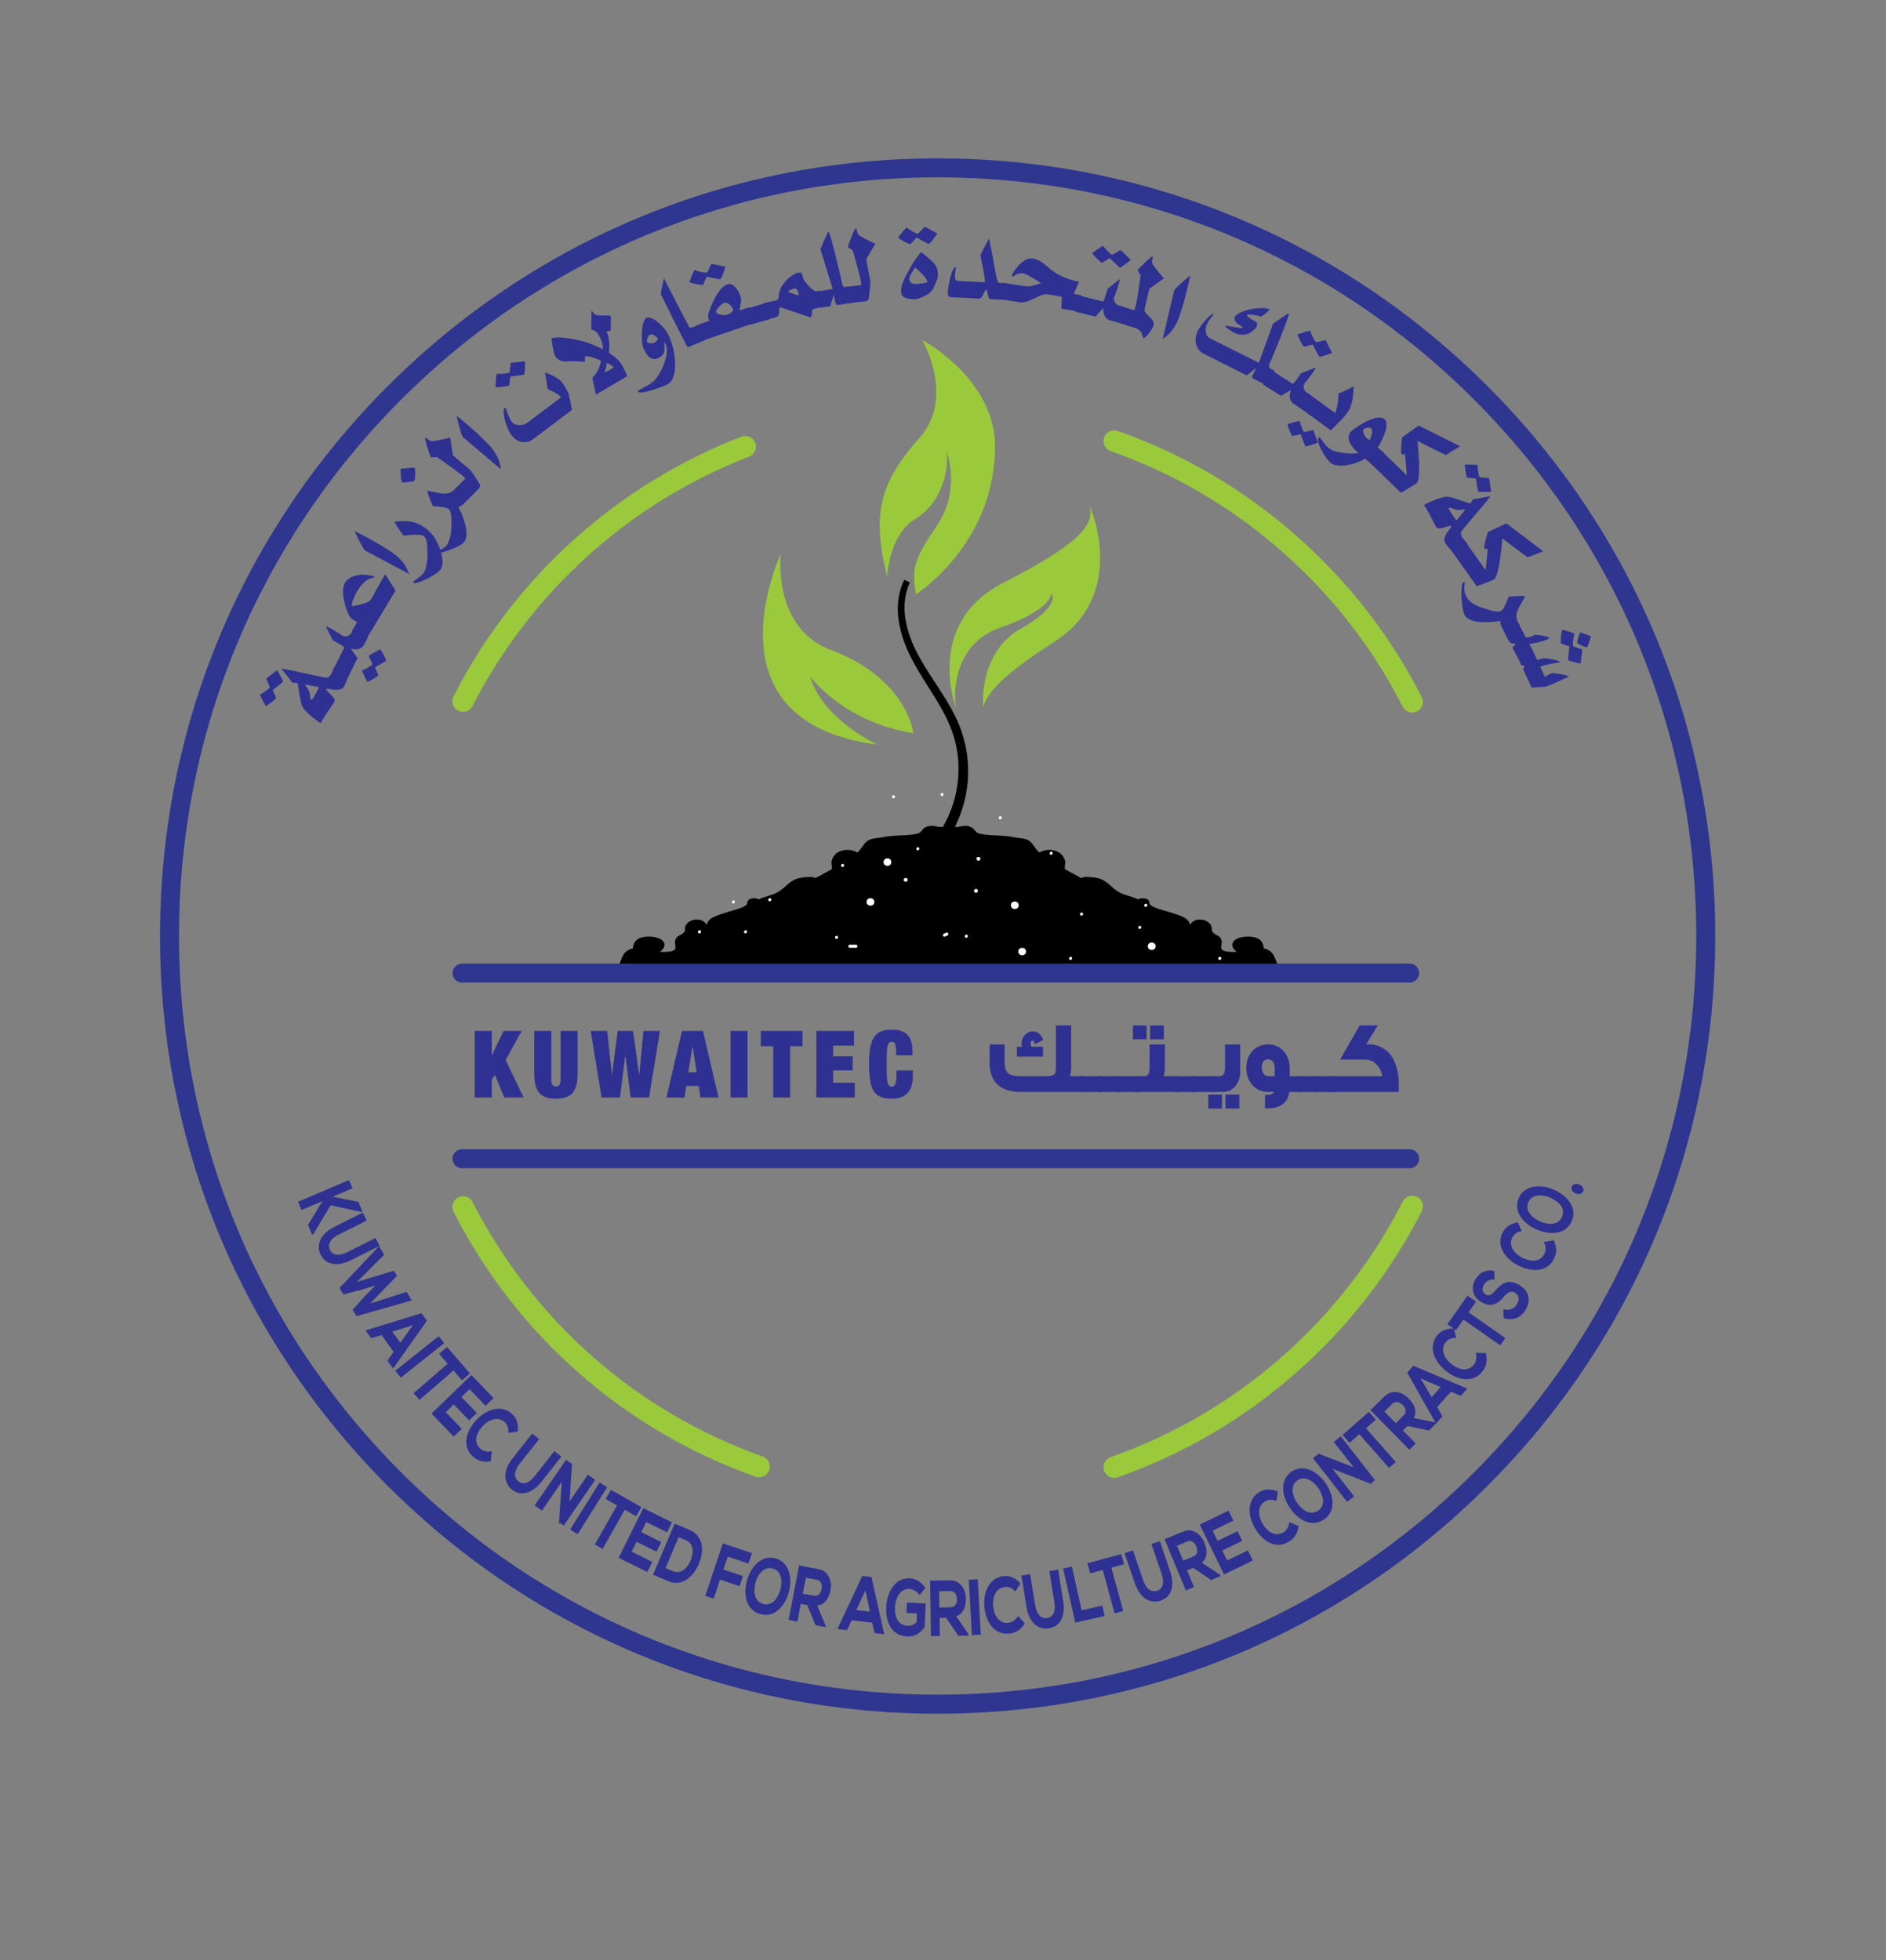 <?xml version="1.0" encoding="utf-8"?>
<!-- Generator: Adobe Illustrator 23.1.1, SVG Export Plug-In . SVG Version: 6.00 Build 0)  -->
<svg version="1.1" id="Layer_1" xmlns="http://www.w3.org/2000/svg" xmlns:xlink="http://www.w3.org/1999/xlink" x="0px" y="0px"
	 viewBox="0 0 330 343" style="enable-background:new 0 0 330 343;" xml:space="preserve">
<rect x="0" y="0" width="330" height="343" fill="#808080" stroke="none"/>
<style type="text/css">
	.st0{fill:#2E368F;}
	.st1{fill:#2E3192;}
	.st2{fill:#9ACA3C;}
	.st3{fill:none;stroke:#FFFFFF;stroke-width:0.988;stroke-miterlimit:10;}
	.st4{fill:#FFFFFF;}
</style>
<g>
	<g>
		<g>
			<g>
				<g>
					<path class="st0" d="M164.06,299.84c-36.34,0-70.51-14.15-96.21-39.85C42.15,234.28,28,200.12,28,163.77
						s14.15-70.51,39.85-96.21c25.7-25.7,59.87-39.85,96.21-39.85s70.51,14.15,96.21,39.85c25.7,25.7,39.85,59.87,39.85,96.21
						s-14.15,70.51-39.85,96.21C234.58,285.68,200.41,299.84,164.06,299.84z M164.06,31.03c-35.46,0-68.79,13.81-93.86,38.88
						c-25.07,25.07-38.88,58.41-38.88,93.86c0,35.46,13.81,68.79,38.88,93.86c25.07,25.07,58.41,38.88,93.86,38.88
						s68.79-13.81,93.86-38.88c25.07-25.07,38.88-58.4,38.88-93.86c0-35.46-13.81-68.79-38.88-93.86S199.52,31.03,164.06,31.03z"/>
				</g>
			</g>
		</g>
	</g>
	<g>
		<g>
			<g>
				<g>
					<g>
						<path class="st1" d="M63.24,211.95l-5.43-1.16l-3.05,5.06l-0.1,0.04L54,214.35l2.69-4.42l-3.87,1.65l-0.53-1.25l8.74-3.72
							l0.53,1.25l-3.69,1.57l4.77,0.94l0.66,1.55L63.24,211.95z"/>
					</g>
				</g>
			</g>
			<g>
				<g>
					<g>
						<path class="st1" d="M54.6,216.03l-0.72-1.69l2.55-4.19l-3.67,1.56l-0.61-1.44l0.1-0.04l8.83-3.76l0.61,1.44l-3.48,1.48
							l4.49,0.89l0.72,1.7l-0.18,0.07l-5.39-1.15l-3.03,5.03L54.6,216.03z M54.12,214.36l0.59,1.38l3.05-5.07l0.07,0.02l5.3,1.13
							l-0.58-1.35l-5.04-1l3.91-1.66l-0.45-1.06l-8.55,3.64l0.45,1.06l4.07-1.73L54.12,214.36z"/>
					</g>
				</g>
			</g>
		</g>
		<g>
			<g>
				<g>
					<g>
						<path class="st1" d="M66.26,217.96l-4.87,2.43c-2.51,1.25-4.38,0.73-5.19-0.89c-0.77-1.54-0.19-3.48,2.37-4.76l4.86-2.43
							l0.6,1.2l-4.86,2.43c-1.53,0.76-2.01,1.83-1.51,2.83c0.5,1,1.67,1.13,3.13,0.4l4.87-2.43L66.26,217.96z"/>
					</g>
				</g>
			</g>
			<g>
				<g>
					<g>
						<path class="st1" d="M58.83,221.18c-1.21,0-2.18-0.56-2.72-1.63c-0.41-0.82-0.43-1.73-0.07-2.57c0.4-0.91,1.26-1.72,2.48-2.33
							l4.96-2.48l0.69,1.39l-4.96,2.48c-0.72,0.36-1.22,0.8-1.47,1.28c-0.23,0.45-0.23,0.94,0.01,1.41
							c0.47,0.94,1.56,1.07,2.99,0.36l4.96-2.48L66.4,218l-4.96,2.48C60.5,220.95,59.62,221.18,58.83,221.18z M63.39,212.45
							l-4.77,2.38c-1.18,0.59-2,1.36-2.38,2.23c-0.35,0.79-0.32,1.61,0.06,2.39c0.84,1.68,2.73,2,5.05,0.84l4.77-2.38l-0.51-1.02
							l-4.77,2.38c-1.52,0.76-2.75,0.59-3.27-0.45c-0.27-0.53-0.27-1.09-0.01-1.6c0.27-0.53,0.79-0.99,1.56-1.37l4.77-2.38
							L63.39,212.45z"/>
					</g>
				</g>
			</g>
		</g>
		<g>
			<g>
				<g>
					<g>
						<path class="st1" d="M62.43,230.17l-0.59-0.99l2.09-2.31l2.17-2.2l-2.98,0.92l-2.98,0.78l-0.6-0.99l6.76-7.17l0.79,1.3
							l-4.99,5l6.77-2.05l0.46,0.76l-4.93,5.08l6.71-2.14l0.79,1.3L62.43,230.17z"/>
					</g>
				</g>
			</g>
			<g>
				<g>
					<g>
						<path class="st1" d="M62.38,230.29l-0.68-1.12l2.14-2.37l1.89-1.91l-2.58,0.8l-3.06,0.8l-0.68-1.12l0.05-0.06l6.86-7.27
							l0.9,1.49l-4.75,4.76l6.45-1.95l0.54,0.89l-0.06,0.06l-4.65,4.79l6.4-2.04l0.9,1.49l-0.13,0.04L62.38,230.29z M61.96,229.2
							l0.51,0.85l9.26-2.64l-0.67-1.12l-7.03,2.24l5.17-5.32l-0.37-0.62l-7.09,2.14l5.22-5.23l-0.67-1.12l-6.62,7.02l0.51,0.85
							l2.91-0.76l3.37-1.04l-2.46,2.5L61.96,229.2z"/>
					</g>
				</g>
			</g>
		</g>
		<g>
			<g>
				<g>
					<g>
						<path class="st1" d="M69.01,236.53l-2.2-3.05L65,234.04l-0.86-1.19l9.58-2.95l0.87,1.2l-5.8,8.18l-0.87-1.2L69.01,236.53z
							 M72.54,231.66l-4.06,1.29l1.57,2.16L72.54,231.66z"/>
					</g>
				</g>
			</g>
			<g>
				<g>
					<g>
						<path class="st1" d="M68.78,239.45l-1-1.38l1.1-1.54l-2.12-2.93l-1.81,0.55l-0.99-1.37l9.79-3.01l0.95,1.32L68.78,239.45z
							 M68.04,238.07l0.74,1.02l5.68-8l-0.78-1.08l-9.38,2.89l0.73,1.01l1.81-0.55l2.29,3.17L68.04,238.07z M70.04,235.29l-1.73-2.4
							l4.49-1.43L70.04,235.29z M68.65,233l1.4,1.93l2.22-3.08L68.65,233z"/>
					</g>
				</g>
			</g>
		</g>
		<g>
			<g>
				<g>
					<g>
						<path class="st1" d="M69.31,239.85l7.44-5.91l0.84,1.05l-7.44,5.91L69.31,239.85z"/>
					</g>
				</g>
			</g>
			<g>
				<g>
					<g>
						<path class="st1" d="M70.13,241.05l-0.97-1.22l7.6-6.04l0.97,1.22L70.13,241.05z M69.45,239.87l0.71,0.89l7.27-5.78
							l-0.71-0.89L69.45,239.87z"/>
					</g>
				</g>
			</g>
		</g>
		<g>
			<g>
				<g>
					<g>
						<path class="st1" d="M78.46,238.62l-1.49-1.73l1.23-1.06c1.36,1.57,2.51,2.9,3.87,4.48l-1.23,1.06l-1.49-1.72l-5.95,5.15
							l-0.89-1.03L78.46,238.62z"/>
					</g>
				</g>
			</g>
			<g>
				<g>
					<g>
						<path class="st1" d="M73.39,244.94l-1.02-1.18l0.08-0.07l5.87-5.08l-1.49-1.73l1.39-1.2l4.01,4.63l-1.39,1.2l-1.49-1.72
							L73.39,244.94z M72.66,243.78l0.75,0.87l5.95-5.15l1.49,1.72l1.07-0.93l-3.73-4.32l-1.07,0.93l1.49,1.73l-0.08,0.07
							L72.66,243.78z"/>
					</g>
				</g>
			</g>
		</g>
		<g>
			<g>
				<g>
					<g>
						<path class="st1" d="M79.38,251.22l-3.74-3.88c2.27-2.19,4.56-4.4,6.83-6.59l3.74,3.88l-1.25,1.21l-2.8-2.91l-1.57,1.52
							l2.7,2.8l-1.2,1.16l-2.7-2.8l-1.54,1.49l2.8,2.91L79.38,251.22z"/>
					</g>
				</g>
			</g>
			<g>
				<g>
					<g>
						<path class="st1" d="M79.38,251.36l-3.88-4.03l6.98-6.74l3.88,4.03l-1.4,1.35l-2.8-2.91l-1.42,1.37l2.7,2.8l-1.35,1.3
							l-2.7-2.8L78,247.09l2.8,2.91L79.38,251.36z M75.79,247.34l3.59,3.73l1.12-1.08l-2.8-2.91l1.69-1.63l2.7,2.8l1.05-1.01
							l-2.7-2.8l1.72-1.66l2.8,2.91l1.1-1.06l-3.59-3.73L75.79,247.34z"/>
					</g>
				</g>
			</g>
		</g>
		<g>
			<g>
				<g>
					<g>
						<path class="st1" d="M85.8,255.6c-1.2,0.2-2.2-0.12-2.96-0.82c-1.96-1.82-1.14-4.36,0.53-6.18c1.68-1.83,4.29-2.85,6.2-1.08
							c0.72,0.66,1.06,1.65,0.95,2.86l-1.45,0.23c0.07-0.77-0.21-1.41-0.67-1.84c-1.27-1.18-2.99-0.44-4.06,0.73
							c-1.06,1.16-1.67,2.83-0.37,4.04c0.46,0.43,1.21,0.66,1.98,0.52L85.8,255.6z"/>
					</g>
				</g>
			</g>
			<g>
				<g>
					<g>
						<path class="st1" d="M85.11,255.76c-0.9,0-1.7-0.31-2.35-0.91c-2.11-1.95-1.03-4.63,0.53-6.33c1.14-1.24,2.54-1.97,3.84-2.03
							c0.95-0.04,1.79,0.28,2.5,0.94c0.76,0.7,1.1,1.72,0.98,2.95l-0.01,0.08l-1.66,0.26l0.01-0.13c0.06-0.69-0.16-1.32-0.63-1.75
							c-0.43-0.4-0.94-0.59-1.5-0.57c-0.8,0.03-1.7,0.52-2.41,1.29c-1.02,1.11-1.65,2.72-0.38,3.89c0.46,0.43,1.19,0.62,1.89,0.5
							l0.14-0.02l-0.18,1.75l-0.08,0.01C85.58,255.74,85.34,255.76,85.11,255.76z M87.29,246.7c-0.05,0-0.09,0-0.14,0
							c-1.23,0.05-2.62,0.78-3.7,1.96c-1.5,1.63-2.54,4.18-0.54,6.04c0.75,0.69,1.71,0.97,2.8,0.81l0.14-1.32
							c-0.72,0.09-1.45-0.12-1.93-0.57c-1.39-1.28-0.67-3.06,0.36-4.19c0.75-0.82,1.7-1.33,2.56-1.36c0.62-0.03,1.17,0.18,1.65,0.62
							c0.49,0.45,0.74,1.08,0.71,1.79l1.24-0.2c0.09-1.12-0.23-2.05-0.92-2.69C88.86,247,88.12,246.7,87.29,246.7z"/>
					</g>
				</g>
			</g>
		</g>
		<g>
			<g>
				<g>
					<g>
						<path class="st1" d="M98.09,254.88l-3.37,4.27c-1.74,2.21-3.65,2.53-5.07,1.41c-1.36-1.07-1.65-3.07,0.12-5.31l3.37-4.27
							l1.06,0.83l-3.37,4.27c-1.06,1.34-1.04,2.51-0.16,3.21c0.88,0.69,1.99,0.31,3-0.97l3.37-4.27L98.09,254.88z"/>
					</g>
				</g>
			</g>
			<g>
				<g>
					<g>
						<path class="st1" d="M91.38,261.29c-0.64,0-1.25-0.22-1.8-0.65c-1.2-0.94-1.89-2.94,0.1-5.46l3.43-4.35l1.22,0.96l-3.43,4.35
							c-0.97,1.24-1.04,2.38-0.18,3.06c0.82,0.65,1.87,0.3,2.85-0.95l3.43-4.35l1.22,0.96l-3.43,4.35
							c-0.84,1.07-1.78,1.76-2.71,1.99C91.86,261.26,91.62,261.29,91.38,261.29z M93.16,251.11l-3.3,4.19
							c-1.56,1.98-1.61,4.01-0.14,5.17c0.69,0.55,1.5,0.73,2.33,0.52c0.89-0.22,1.79-0.88,2.6-1.91l3.3-4.19l-0.89-0.71l-3.3,4.19
							c-1.06,1.34-2.23,1.71-3.15,0.99c-0.97-0.76-0.91-2.02,0.14-3.35l3.3-4.19L93.16,251.11z"/>
					</g>
				</g>
			</g>
		</g>
		<g>
			<g>
				<g>
					<g>
						<path class="st1" d="M102.88,258.19l1.12,0.77l-5.39,7.83l-0.69-0.48l-0.01,0.01l0.52-7.43l-3.63,5.27l-1.12-0.77l5.38-7.82
							l0.91,0.62l-0.43,6.85L102.88,258.19z"/>
					</g>
				</g>
			</g>
			<g>
				<g>
					<g>
						<path class="st1" d="M98.64,266.93l-0.69-0.48l-0.16,0.23l0.02-0.37l0.49-7.05l-3.47,5.05l-1.29-0.89l5.5-7.99l1.04,0.71
							l-0.41,6.53l3.19-4.64l1.29,0.89L98.64,266.93z M98.02,266.25l0.57,0.39l5.27-7.66l-0.95-0.65l-3.5,5.09l0.45-7.16l-0.77-0.53
							l-5.26,7.65l0.95,0.65l3.78-5.5L98.02,266.25z"/>
					</g>
				</g>
			</g>
		</g>
		<g>
			<g>
				<g>
					<g>
						<path class="st1" d="M99.9,267.58l5.03-8.05l1.14,0.71l-5.03,8.05L99.9,267.58z"/>
					</g>
				</g>
			</g>
			<g>
				<g>
					<g>
						<path class="st1" d="M101.08,268.44l-1.32-0.82l0.06-0.09l5.09-8.14l1.32,0.82L101.08,268.44z M100.04,267.55l0.97,0.6
							l4.92-7.88l-0.97-0.6L100.04,267.55z"/>
					</g>
				</g>
			</g>
		</g>
		<g>
			<g>
				<g>
					<g>
						<path class="st1" d="M108.11,263.35l-1.98-1.13l0.8-1.42c1.81,1.02,3.33,1.89,5.15,2.92l-0.8,1.42l-1.98-1.13l-3.88,6.84
							l-1.18-0.67L108.11,263.35z"/>
					</g>
				</g>
			</g>
			<g>
				<g>
					<g>
						<path class="st1" d="M105.44,271.01l-1.36-0.77l0.05-0.09l3.83-6.75l-1.98-1.13l0.91-1.6l5.33,3.02l-0.91,1.6l-1.98-1.13
							L105.44,271.01z M104.37,270.16l1,0.57l3.88-6.84l1.98,1.13l0.7-1.23l-4.97-2.82l-0.7,1.23l1.98,1.13l-0.05,0.09
							L104.37,270.16z"/>
					</g>
				</g>
			</g>
		</g>
		<g>
			<g>
				<g>
					<g>
						<path class="st1" d="M113.22,274.91l-4.83-2.39c1.4-2.83,2.81-5.67,4.21-8.51l4.83,2.39l-0.77,1.56l-3.62-1.79l-0.97,1.96
							l3.49,1.73l-0.74,1.49l-3.49-1.73l-0.95,1.92l3.62,1.79L113.22,274.91z"/>
					</g>
				</g>
			</g>
			<g>
				<g>
					<g>
						<path class="st1" d="M113.26,275.05l-5.01-2.48l4.31-8.69l5.01,2.48l-0.86,1.74l-3.62-1.79l-0.88,1.77l3.49,1.73l-0.83,1.68
							l-3.49-1.73l-0.86,1.73l3.62,1.79L113.26,275.05z M108.53,272.47l4.64,2.3l0.69-1.39l-3.62-1.79l1.04-2.11l3.49,1.73
							l0.65-1.31l-3.49-1.73l1.06-2.14l3.62,1.79l0.68-1.37l-4.64-2.3L108.53,272.47z"/>
					</g>
				</g>
			</g>
		</g>
		<g>
			<g>
				<g>
					<g>
						<path class="st1" d="M122.2,273.53c-0.91,2.22-2.87,4.03-5.19,3.05c-0.81-0.34-1.79-0.76-2.6-1.1l3.7-8.75
							c0.81,0.34,1.79,0.76,2.6,1.1C122.97,268.79,123.08,271.35,122.2,273.53z M116.31,274.41l1.36,0.58c1.5,0.64,2.71-0.56,3.29-2
							c0.55-1.37,0.52-2.99-0.92-3.6l-1.36-0.58L116.31,274.41z"/>
					</g>
				</g>
			</g>
			<g>
				<g>
					<g>
						<path class="st1" d="M118.3,276.95c-0.44,0-0.88-0.09-1.33-0.28l-2.7-1.14l3.78-8.94l2.7,1.14c1.55,0.65,2.88,2.57,1.55,5.83
							l0,0c-0.62,1.52-1.63,2.66-2.78,3.14C119.11,276.87,118.71,276.95,118.3,276.95z M114.54,275.42l2.51,1.06
							c0.81,0.34,1.61,0.35,2.39,0.03c1.1-0.45,2.07-1.56,2.67-3.03l0,0c0.79-1.95,0.89-4.58-1.44-5.56l-2.51-1.06L114.54,275.42z
							 M118.5,275.27c-0.28,0-0.57-0.06-0.86-0.18l-1.46-0.62l2.45-5.79l1.46,0.62c1.56,0.66,1.5,2.42,0.98,3.73
							c-0.41,1.02-1.06,1.77-1.79,2.08C119.02,275.21,118.76,275.27,118.5,275.27z M116.45,274.36l1.27,0.54
							c0.5,0.21,1,0.22,1.47,0.03c0.68-0.28,1.29-1,1.68-1.97c0.51-1.28,0.55-2.87-0.87-3.47l-1.27-0.54L116.45,274.36z"/>
					</g>
				</g>
			</g>
		</g>
		<g>
			<g>
				<g>
					<g>
						<path class="st1" d="M123.53,279.16l3-8.99l4.9,1.64l-0.55,1.63l-3.62-1.21l-0.82,2.46l3.42,1.14l-0.52,1.57l-3.42-1.14
							l-1.11,3.33L123.53,279.16z"/>
					</g>
				</g>
			</g>
			<g>
				<g>
					<g>
						<path class="st1" d="M124.88,279.72l-1.48-0.49l3.07-9.19l5.1,1.7l-0.61,1.83l-3.62-1.21l-0.76,2.26l3.42,1.14l-0.59,1.77
							l-3.42-1.14L124.88,279.72z M123.66,279.09l1.09,0.36l1.11-3.33l3.42,1.14l0.46-1.37l-3.42-1.14l0.89-2.66l3.62,1.21
							l0.48-1.44l-4.71-1.57L123.66,279.09z"/>
					</g>
				</g>
			</g>
		</g>
		<g>
			<g>
				<g>
					<g>
						<path class="st1" d="M137.93,278.52c-0.65,2.37-2.37,4.45-4.82,3.81c-2.45-0.64-2.97-3.26-2.33-5.68
							c0.64-2.41,2.45-4.53,4.85-3.9C138.03,273.39,138.58,276.13,137.93,278.52z M132.06,277.02c-0.37,1.52-0.18,3.29,1.46,3.72
							c1.64,0.43,2.68-1.03,3.1-2.54c0.43-1.54,0.23-3.45-1.41-3.88C133.58,273.9,132.44,275.46,132.06,277.02z"/>
					</g>
				</g>
			</g>
			<g>
				<g>
					<g>
						<path class="st1" d="M133.99,282.55c-0.29,0-0.59-0.04-0.91-0.12c-1.17-0.31-1.99-1.08-2.39-2.24
							c-0.35-1.01-0.35-2.27-0.01-3.56c0.34-1.29,0.98-2.4,1.79-3.14c0.94-0.84,2.04-1.13,3.19-0.83c0.89,0.23,1.57,0.76,2.03,1.55
							c0.65,1.12,0.77,2.74,0.34,4.34l0,0C137.45,280.66,136.02,282.55,133.99,282.55z M134.78,272.75c-0.78,0-1.52,0.3-2.17,0.89
							c-0.79,0.71-1.4,1.79-1.73,3.04c-0.33,1.25-0.33,2.47,0.01,3.44c0.37,1.09,1.15,1.82,2.25,2.11c2.37,0.62,4.06-1.43,4.69-3.73
							l0,0c0.42-1.55,0.3-3.11-0.32-4.19c-0.43-0.74-1.07-1.23-1.91-1.45C135.33,272.78,135.05,272.75,134.78,272.75z
							 M134.11,280.93c-0.19,0-0.39-0.03-0.61-0.08c-1.71-0.45-1.92-2.28-1.54-3.85l0,0c0.28-1.14,0.89-2.09,1.64-2.54
							c0.51-0.3,1.06-0.38,1.64-0.22c0.58,0.15,1.02,0.48,1.3,0.99c0.43,0.75,0.5,1.88,0.18,3.02
							C136.35,279.6,135.48,280.93,134.11,280.93z M132.16,277.04c-0.36,1.47-0.18,3.19,1.39,3.6c1.58,0.41,2.57-1,2.98-2.46
							c0.3-1.09,0.24-2.16-0.16-2.86c-0.26-0.45-0.66-0.75-1.18-0.89c-0.52-0.14-1.02-0.07-1.48,0.2
							C133.01,275.05,132.43,275.95,132.16,277.04L132.16,277.04z"/>
					</g>
				</g>
			</g>
		</g>
		<g>
			<g>
				<g>
					<g>
						<path class="st1" d="M144.35,284.57l-1.58-0.31l-1.45-3.52l-1.28-0.25l-0.6,3.12l-1.33-0.26l1.81-9.34
							c1.12,0.22,2.24,0.45,3.36,0.67c1.66,0.34,2.25,1.97,1.94,3.58c-0.25,1.28-0.94,2.48-2.35,2.58l1.52,3.6L144.35,284.57z
							 M140.92,275.93l-0.58,2.98l2.03,0.39c0.85,0.16,1.35-0.51,1.5-1.26c0.14-0.75-0.08-1.56-0.92-1.73L140.92,275.93z"/>
					</g>
				</g>
			</g>
			<g>
				<g>
					<g>
						<path class="st1" d="M144.43,284.69l-1.74-0.34l-1.45-3.52l-1.12-0.22l-0.6,3.12l-1.54-0.3l0.02-0.1l1.83-9.44l0.1,0.02
							c0.56,0.11,1.12,0.22,1.67,0.33c0.56,0.11,1.12,0.22,1.68,0.33c1.81,0.37,2.32,2.18,2.02,3.71c-0.18,0.92-0.71,2.46-2.31,2.65
							l1.48,3.5L144.43,284.69z M142.84,284.17l1.42,0.28l-1.56-3.69l0.14-0.01c1.56-0.11,2.09-1.61,2.26-2.5
							c0.28-1.43-0.19-3.12-1.86-3.46c-0.56-0.11-1.12-0.22-1.68-0.33c-0.52-0.1-1.05-0.21-1.57-0.31l-1.77,9.13l1.13,0.22l0.6-3.12
							l1.44,0.28L142.84,284.17z M142.62,279.43c-0.09,0-0.18-0.01-0.27-0.03l-2.13-0.41l0.62-3.19l2.13,0.41
							c0.42,0.08,0.73,0.32,0.9,0.7c0.15,0.32,0.18,0.73,0.1,1.14c-0.08,0.42-0.26,0.78-0.52,1.02
							C143.22,279.32,142.94,279.43,142.62,279.43z M140.46,278.83l1.93,0.37c0.36,0.07,0.67-0.02,0.92-0.26
							c0.22-0.21,0.38-0.54,0.46-0.91c0.07-0.37,0.04-0.74-0.08-1.02c-0.14-0.32-0.4-0.52-0.75-0.59l-1.93-0.37L140.46,278.83z"/>
					</g>
				</g>
			</g>
		</g>
		<g>
			<g>
				<g>
					<g>
						<path class="st1" d="M152.7,283.81l-3.74-0.41l-0.81,1.71l-1.46-0.16l4.25-9.08l1.47,0.16l2.16,9.79l-1.47-0.16L152.7,283.81z
							 M151.46,277.93l-1.77,3.87l2.66,0.29L151.46,277.93z"/>
					</g>
				</g>
			</g>
			<g>
				<g>
					<g>
						<path class="st1" d="M154.71,285.94l-1.69-0.19l-0.41-1.85l-3.59-0.4l-0.81,1.71l-1.68-0.18l4.34-9.28l1.62,0.18
							L154.71,285.94z M153.19,285.56l1.25,0.14l-2.12-9.58l-1.32-0.15l-4.16,8.88l1.24,0.14l0.81-1.71l0.07,0.01l3.81,0.42
							L153.19,285.56z M152.47,282.21l-2.94-0.32l1.96-4.29L152.47,282.21z M149.84,281.71l2.37,0.26l-0.79-3.72L149.84,281.71z"/>
					</g>
				</g>
			</g>
		</g>
		<g>
			<g>
				<g>
					<g>
						<path class="st1" d="M160.91,278.93c-0.45-0.63-1.16-1-1.78-1.03c-1.54-0.07-2.54,1.43-2.64,3.38
							c-0.07,1.56,0.54,3.2,2.33,3.29c0.56,0.03,1.06-0.11,1.66-0.68l0.08-1.68l-1.84-0.09l0.07-1.6l3.08,0.14l-0.19,4
							c-0.76,1.04-1.68,1.63-2.94,1.57c-2.7-0.12-3.69-2.52-3.57-5.01c0.12-2.67,1.5-5.08,4.03-4.96c0.96,0.04,1.91,0.58,2.6,1.57
							L160.91,278.93z"/>
					</g>
				</g>
			</g>
			<g>
				<g>
					<g>
						<path class="st1" d="M158.91,286.34c-0.06,0-0.11,0-0.17,0c-1.28-0.06-2.29-0.64-2.93-1.67c-0.55-0.9-0.81-2.09-0.75-3.45
							c0.06-1.4,0.47-2.68,1.13-3.58c0.75-1.02,1.79-1.54,3.01-1.48c1.04,0.05,1.99,0.62,2.68,1.62l0.04,0.06l-1.03,1.27l-0.08-0.11
							c-0.41-0.57-1.08-0.96-1.7-0.99c-0.7-0.03-1.31,0.28-1.77,0.89c-0.44,0.59-0.71,1.44-0.75,2.39c-0.07,1.48,0.48,3.1,2.23,3.18
							c0.6,0.03,1.05-0.15,1.55-0.63l0.07-1.54l-1.84-0.09l0.08-1.81l3.29,0.15l-0.19,4.13l-0.02,0.03
							C160.97,285.81,160.04,286.34,158.91,286.34z M159.03,276.36c-1.07,0-1.99,0.48-2.66,1.4c-0.64,0.87-1.03,2.11-1.09,3.47
							c-0.06,1.3,0.19,2.49,0.72,3.34c0.61,0.98,1.53,1.51,2.76,1.57c1.13,0.06,2.04-0.43,2.83-1.51l0.18-3.86l-2.87-0.13
							l-0.06,1.39l1.84,0.09l-0.08,1.83l-0.03,0.03c-0.55,0.53-1.06,0.74-1.73,0.71c-1.9-0.09-2.5-1.88-2.43-3.39
							c0.05-0.99,0.33-1.88,0.79-2.51c0.5-0.67,1.18-1.01,1.95-0.97c0.65,0.03,1.33,0.4,1.78,0.97l0.76-0.94
							c-0.65-0.9-1.53-1.42-2.48-1.47C159.14,276.36,159.09,276.36,159.03,276.36z"/>
					</g>
				</g>
			</g>
		</g>
		<g>
			<g>
				<g>
					<g>
						<path class="st1" d="M169.35,286.07l-1.61,0.02l-2.14-3.14l-1.3,0.02l0.04,3.17l-1.36,0.02l-0.13-9.51
							c1.14-0.02,2.28-0.02,3.42-0.04c1.7-0.01,2.61,1.47,2.63,3.11c0.02,1.3-0.42,2.62-1.78,3.01l2.22,3.21L169.35,286.07z
							 M164.23,278.32l0.04,3.04l2.07-0.03c0.86-0.01,1.22-0.78,1.21-1.54c-0.01-0.76-0.4-1.51-1.25-1.5L164.23,278.32z"/>
					</g>
				</g>
			</g>
			<g>
				<g>
					<g>
						<path class="st1" d="M162.88,286.27l0-0.1l-0.13-9.61l0.1,0c0.57-0.01,1.14-0.01,1.71-0.02c0.57,0,1.14-0.01,1.71-0.02
							c0.01,0,0.01,0,0.02,0c1.84,0,2.7,1.66,2.72,3.21c0.01,0.94-0.2,2.55-1.71,3.07l2.16,3.12l0,0.26l-1.77,0.03l-2.14-3.14
							l-1.14,0.02l0.04,3.17L162.88,286.27z M162.95,276.76l0.13,9.3l1.15-0.02l-0.04-3.17l1.46-0.02l2.14,3.14l1.44-0.02
							l-2.28-3.29l0.14-0.04c1.51-0.43,1.71-2.01,1.7-2.91c-0.02-1.45-0.82-3.01-2.51-3.01c-0.01,0-0.01,0-0.02,0
							c-0.57,0.01-1.14,0.01-1.71,0.02C164.02,276.75,163.49,276.75,162.95,276.76z M164.17,281.46l-0.05-3.25l2.17-0.03
							c0.42,0.01,0.78,0.17,1.03,0.5c0.21,0.28,0.33,0.68,0.33,1.1c0.01,0.81-0.39,1.63-1.31,1.64L164.17,281.46z M164.33,278.42
							l0.04,2.83l1.96-0.03c0.83-0.01,1.12-0.78,1.11-1.43c-0.01-0.38-0.11-0.73-0.29-0.98c-0.21-0.28-0.5-0.43-0.86-0.42
							L164.33,278.42z"/>
					</g>
				</g>
			</g>
		</g>
		<g>
			<g>
				<g>
					<g>
						<path class="st1" d="M170.15,285.99l-0.52-9.48l1.34-0.07l0.52,9.48L170.15,285.99z"/>
					</g>
				</g>
			</g>
			<g>
				<g>
					<g>
						<path class="st1" d="M170.06,286.1l-0.01-0.1l-0.53-9.59l1.55-0.09l0.01,0.1l0.53,9.59L170.06,286.1z M169.74,276.61
							l0.51,9.27l1.14-0.06l-0.51-9.27L169.74,276.61z"/>
					</g>
				</g>
			</g>
		</g>
		<g>
			<g>
				<g>
					<g>
						<path class="st1" d="M179.2,284.06c-0.65,1.03-1.55,1.57-2.59,1.67c-2.66,0.26-4.02-2.05-4.26-4.51
							c-0.25-2.47,0.73-5.1,3.32-5.35c0.97-0.09,1.94,0.3,2.77,1.19l-0.79,1.23c-0.53-0.56-1.19-0.78-1.81-0.72
							c-1.73,0.17-2.31,1.94-2.15,3.52c0.16,1.57,1,3.13,2.77,2.96c0.62-0.06,1.3-0.47,1.71-1.13L179.2,284.06z"/>
					</g>
				</g>
			</g>
			<g>
				<g>
					<g>
						<path class="st1" d="M176.21,285.85c-2.57,0-3.74-2.44-3.96-4.62c-0.17-1.67,0.21-3.21,1.04-4.22c0.6-0.73,1.4-1.15,2.37-1.24
							c1.03-0.1,2.01,0.32,2.85,1.22l0.06,0.06l-0.91,1.41l-0.09-0.1c-0.48-0.51-1.09-0.75-1.73-0.69
							c-0.59,0.06-1.06,0.31-1.42,0.74c-0.51,0.62-0.74,1.61-0.64,2.66c0.15,1.5,0.93,3.04,2.66,2.87c0.63-0.06,1.26-0.48,1.63-1.08
							l0.07-0.12l1.18,1.3l-0.04,0.07c-0.64,1.01-1.56,1.61-2.66,1.71C176.48,285.84,176.35,285.85,176.21,285.85z M175.95,275.96
							c-0.09,0-0.18,0-0.27,0.01c-0.91,0.09-1.66,0.48-2.23,1.17c-0.78,0.95-1.16,2.47-1,4.07c0.22,2.2,1.44,4.68,4.15,4.42
							c1.02-0.1,1.87-0.63,2.47-1.55l-0.89-0.98c-0.41,0.6-1.06,1-1.71,1.07c-1.88,0.18-2.73-1.53-2.89-3.06
							c-0.11-1.1,0.14-2.15,0.68-2.81c0.39-0.48,0.92-0.76,1.56-0.82c0.66-0.06,1.3,0.17,1.81,0.66l0.68-1.06
							C177.6,276.34,176.79,275.96,175.95,275.96z"/>
					</g>
				</g>
			</g>
		</g>
		<g>
			<g>
				<g>
					<g>
						<path class="st1" d="M185.06,274.75l0.87,5.37c0.45,2.77-0.61,4.4-2.4,4.69c-1.7,0.27-3.37-0.86-3.83-3.68l-0.87-5.37
							l1.33-0.21l0.87,5.37c0.27,1.69,1.15,2.47,2.25,2.29c1.11-0.18,1.58-1.26,1.32-2.86l-0.87-5.37L185.06,274.75z"/>
					</g>
				</g>
			</g>
			<g>
				<g>
					<g>
						<path class="st1" d="M183.06,284.95c-1.41,0-3.01-0.97-3.46-3.81l-0.88-5.47l1.53-0.25l0.88,5.47
							c0.13,0.79,0.4,1.41,0.78,1.79c0.36,0.36,0.83,0.5,1.35,0.42c0.51-0.08,0.88-0.36,1.09-0.84c0.22-0.48,0.26-1.14,0.14-1.91
							l-0.88-5.47l1.53-0.25l0.88,5.47c0.22,1.34,0.09,2.5-0.37,3.34c-0.44,0.81-1.17,1.31-2.11,1.46
							C183.39,284.93,183.23,284.95,183.06,284.95z M178.96,275.84l0.85,5.27c0.4,2.48,1.86,3.9,3.71,3.6
							c0.87-0.14,1.55-0.61,1.96-1.36c0.44-0.8,0.56-1.91,0.35-3.21l-0.85-5.27l-1.12,0.18l0.85,5.27c0.13,0.81,0.08,1.51-0.15,2.03
							c-0.24,0.53-0.67,0.86-1.25,0.96c-0.59,0.09-1.12-0.07-1.53-0.47c-0.42-0.42-0.71-1.06-0.84-1.9l-0.85-5.27L178.96,275.84z"/>
					</g>
				</g>
			</g>
		</g>
		<g>
			<g>
				<g>
					<g>
						<path class="st1" d="M187.47,274.21l1.71,7.65l3.61-0.81l0.36,1.61l-4.93,1.1l-2.07-9.26L187.47,274.21z"/>
					</g>
				</g>
			</g>
			<g>
				<g>
					<g>
						<path class="st1" d="M188.14,283.9l-2.12-9.47l1.53-0.34l1.71,7.65l3.61-0.81l0.41,1.82L188.14,283.9z M186.27,274.59
							l2.03,9.06l4.73-1.06l-0.32-1.41l-3.61,0.81l-1.71-7.65L186.27,274.59z"/>
					</g>
				</g>
			</g>
		</g>
		<g>
			<g>
				<g>
					<g>
						<path class="st1" d="M193.04,274.56l-2.2,0.6l-0.43-1.57c2-0.54,3.7-1,5.71-1.55l0.43,1.57l-2.2,0.6l2.06,7.59l-1.31,0.35
							L193.04,274.56z"/>
					</g>
				</g>
			</g>
			<g>
				<g>
					<g>
						<path class="st1" d="M195.02,282.28l-2.06-7.59l-2.2,0.6l-0.48-1.77l5.91-1.6l0.48,1.77l-2.2,0.6l2.06,7.59L195.02,282.28z
							 M193.11,274.43l2.06,7.59l1.11-0.3l-2.06-7.59l2.2-0.6l-0.37-1.37l-5.51,1.49l0.37,1.37L193.11,274.43z"/>
					</g>
				</g>
			</g>
		</g>
		<g>
			<g>
				<g>
					<g>
						<path class="st1" d="M202.88,269.79l1.75,5.15c0.91,2.66,0.13,4.44-1.58,5.02c-1.63,0.56-3.47-0.28-4.39-2.99l-1.75-5.15
							l1.27-0.43l1.75,5.15c0.55,1.62,1.54,2.24,2.61,1.88c1.06-0.36,1.34-1.5,0.82-3.05l-1.75-5.15L202.88,269.79z"/>
					</g>
				</g>
			</g>
			<g>
				<g>
					<g>
						<path class="st1" d="M202.09,280.23c-0.54,0-1.08-0.15-1.56-0.45c-0.85-0.52-1.53-1.48-1.97-2.77l-1.79-5.25l1.47-0.5
							l1.79,5.25c0.26,0.76,0.63,1.32,1.07,1.63c0.42,0.29,0.9,0.35,1.4,0.18c0.49-0.17,0.81-0.51,0.94-1.01
							c0.13-0.51,0.07-1.16-0.18-1.91l-1.79-5.25l1.47-0.5l1.79,5.25c0.44,1.29,0.51,2.45,0.19,3.36c-0.3,0.87-0.94,1.49-1.84,1.8
							C202.76,280.17,202.42,280.23,202.09,280.23z M197.04,271.89l1.72,5.05c0.42,1.25,1.08,2.17,1.89,2.66
							c0.73,0.45,1.55,0.54,2.38,0.26c0.84-0.29,1.43-0.86,1.71-1.67c0.3-0.86,0.23-1.98-0.19-3.22l-1.72-5.05l-1.08,0.37l1.72,5.05
							c0.27,0.78,0.33,1.48,0.19,2.03c-0.15,0.57-0.52,0.96-1.07,1.15c-0.56,0.19-1.11,0.12-1.59-0.21
							c-0.49-0.34-0.87-0.92-1.15-1.73l-1.72-5.05L197.04,271.89z"/>
					</g>
				</g>
			</g>
		</g>
		<g>
			<g>
				<g>
					<g>
						<path class="st1" d="M213.43,275.72l-1.49,0.62l-3.15-2.13l-1.21,0.5l1.21,2.93l-1.25,0.52l-3.64-8.78
							c1.05-0.44,2.11-0.86,3.17-1.3c1.57-0.64,2.97,0.4,3.6,1.92c0.5,1.2,0.58,2.59-0.54,3.45l3.25,2.16L213.43,275.72z
							 M205.8,270.41l1.16,2.81l1.91-0.79c0.8-0.33,0.85-1.17,0.56-1.88c-0.29-0.7-0.93-1.26-1.72-0.93L205.8,270.41z"/>
					</g>
				</g>
			</g>
			<g>
				<g>
					<g>
						<path class="st1" d="M207.49,278.29l-0.04-0.1l-3.68-8.88l0.1-0.04c0.53-0.22,1.06-0.43,1.58-0.65
							c0.53-0.22,1.06-0.43,1.58-0.65c1.72-0.7,3.14,0.53,3.73,1.97c0.36,0.86,0.76,2.44-0.46,3.49l3.16,2.1l0.1,0.24l-1.64,0.68
							l-3.15-2.13l-1.06,0.44l1.21,2.93L207.49,278.29z M204.04,269.43l3.56,8.59l1.06-0.44l-1.21-2.93l1.35-0.56l3.15,2.13
							l1.33-0.55l-3.33-2.21l0.12-0.09c1.25-0.96,0.85-2.5,0.51-3.33c-0.56-1.35-1.88-2.5-3.46-1.86c-0.53,0.22-1.05,0.43-1.58,0.65
							C205.03,269.02,204.54,269.23,204.04,269.43z M206.91,273.35l-1.24-3l2-0.83c0.4-0.17,0.79-0.13,1.14,0.09
							c0.3,0.19,0.55,0.51,0.71,0.9c0.31,0.75,0.24,1.66-0.61,2.01L206.91,273.35z M205.94,270.46l1.08,2.61l1.81-0.75
							c0.77-0.32,0.75-1.14,0.5-1.74c-0.15-0.35-0.37-0.64-0.63-0.8c-0.3-0.19-0.62-0.21-0.95-0.07L205.94,270.46z"/>
					</g>
				</g>
			</g>
		</g>
		<g>
			<g>
				<g>
					<g>
						<path class="st1" d="M219.07,272.99l-4.84,2.35c-1.38-2.84-2.77-5.7-4.15-8.54l4.84-2.35l0.76,1.56l-3.63,1.76l0.95,1.96
							l3.5-1.7l0.73,1.5l-3.5,1.7l0.94,1.93l3.63-1.76L219.07,272.99z"/>
					</g>
				</g>
			</g>
			<g>
				<g>
					<g>
						<path class="st1" d="M214.17,275.48l-4.24-8.73l5.03-2.44l0.85,1.75l-3.63,1.76l0.86,1.78l3.5-1.7l0.82,1.69l-3.5,1.7
							l0.85,1.74l3.63-1.76l0.86,1.77L214.17,275.48z M210.21,266.85l4.06,8.35l4.66-2.26l-0.68-1.4l-3.63,1.76l-1.03-2.11l3.5-1.7
							l-0.64-1.31l-3.5,1.7l-1.05-2.15l3.63-1.76l-0.67-1.38L210.21,266.85z"/>
					</g>
				</g>
			</g>
		</g>
		<g>
			<g>
				<g>
					<g>
						<path class="st1" d="M227.1,267.08c-0.15,1.21-0.75,2.07-1.65,2.6c-2.31,1.35-4.51-0.18-5.76-2.31
							c-1.26-2.14-1.48-4.93,0.77-6.25c0.84-0.49,1.89-0.54,3.01-0.08l-0.2,1.45c-0.72-0.29-1.41-0.21-1.95,0.1
							c-1.5,0.88-1.29,2.73-0.48,4.1c0.8,1.35,2.22,2.42,3.76,1.53c0.54-0.32,0.98-0.97,1.08-1.74L227.1,267.08z"/>
					</g>
				</g>
			</g>
			<g>
				<g>
					<g>
						<path class="st1" d="M223.68,270.29c-1.73,0-3.2-1.38-4.08-2.87c-0.85-1.45-1.15-3-0.82-4.27c0.24-0.92,0.79-1.63,1.63-2.12
							c0.89-0.52,1.96-0.55,3.1-0.09l0.07,0.03l-0.23,1.66l-0.12-0.05c-0.65-0.26-1.31-0.23-1.86,0.1c-0.51,0.3-0.84,0.72-0.98,1.27
							c-0.2,0.77,0,1.78,0.54,2.68c0.77,1.29,2.12,2.36,3.62,1.49c0.55-0.32,0.94-0.96,1.03-1.67l0.02-0.14l1.62,0.68l-0.01,0.08
							c-0.15,1.19-0.74,2.11-1.7,2.67C224.87,270.14,224.26,270.29,223.68,270.29z M221.96,260.83c-0.52,0-1.01,0.13-1.45,0.38
							c-0.79,0.46-1.31,1.13-1.53,2c-0.31,1.19-0.01,2.73,0.8,4.11c1.12,1.9,3.27,3.64,5.62,2.27c0.88-0.52,1.43-1.36,1.59-2.44
							l-1.22-0.52c-0.12,0.72-0.54,1.35-1.11,1.69c-1.63,0.95-3.12-0.25-3.9-1.56c-0.57-0.95-0.78-2.02-0.56-2.84
							c0.16-0.6,0.52-1.07,1.07-1.4c0.57-0.34,1.25-0.39,1.92-0.16l0.17-1.24C222.87,260.93,222.4,260.83,221.96,260.83z"/>
					</g>
				</g>
			</g>
		</g>
		<g>
			<g>
				<g>
					<g>
						<path class="st1" d="M231.9,259.64c1.36,2.04,1.8,4.71-0.29,6.13c-2.09,1.42-4.41,0.09-5.81-1.97
							c-1.4-2.06-1.81-4.82,0.25-6.22C228.09,256.19,230.52,257.57,231.9,259.64z M226.91,263.07c0.9,1.27,2.37,2.29,3.77,1.34
							c1.4-0.95,0.98-2.7,0.12-4c-0.88-1.34-2.45-2.44-3.85-1.48C225.55,259.88,225.99,261.77,226.91,263.07z"/>
					</g>
				</g>
			</g>
			<g>
				<g>
					<g>
						<path class="st1" d="M229.77,266.47c-1.57,0-3.06-1.14-4.06-2.61c-0.75-1.1-1.17-2.32-1.19-3.42
							c-0.02-1.26,0.48-2.28,1.47-2.95c0.76-0.52,1.6-0.69,2.5-0.51c1.27,0.25,2.58,1.22,3.5,2.6c1.39,2.08,1.82,4.82-0.32,6.28
							C231.04,266.28,230.4,266.47,229.77,266.47z M227.82,257.12c-0.61,0-1.19,0.18-1.72,0.55c-0.92,0.63-1.4,1.58-1.38,2.77
							c0.02,1.06,0.43,2.23,1.16,3.3c1.34,1.97,3.61,3.34,5.67,1.94c2.03-1.38,1.59-4,0.26-5.99c-0.89-1.33-2.15-2.27-3.37-2.51
							C228.23,257.15,228.02,257.12,227.82,257.12z M229.53,264.9c-1.05,0-2.03-0.81-2.7-1.76l0,0c-0.68-0.96-0.99-2.05-0.84-2.91
							c0.11-0.58,0.41-1.04,0.91-1.38c0.49-0.34,1.03-0.45,1.6-0.34c0.85,0.17,1.74,0.86,2.4,1.85c0.89,1.35,1.32,3.15-0.15,4.15
							C230.34,264.78,229.93,264.9,229.53,264.9z M227,263.01c0.87,1.23,2.29,2.23,3.63,1.32c1.35-0.91,0.93-2.59,0.1-3.86
							c-0.62-0.94-1.47-1.6-2.26-1.76c-0.51-0.1-1,0-1.44,0.3c-0.45,0.3-0.72,0.72-0.82,1.25C226.05,261.07,226.35,262.1,227,263.01
							L227,263.01z"/>
					</g>
				</g>
			</g>
		</g>
		<g>
			<g>
				<g>
					<g>
						<path class="st1" d="M233.52,252.29l1.07-0.84l5.86,7.49l-0.66,0.52l0.01,0.01l-6.93-2.72l3.94,5.04l-1.07,0.84l-5.85-7.48
							l0.87-0.68l6.4,2.46L233.52,252.29z"/>
					</g>
				</g>
			</g>
			<g>
				<g>
					<g>
						<path class="st1" d="M235.71,262.78l-0.06-0.08l-5.91-7.56l0.99-0.78l0.06,0.02l6.05,2.33l-3.47-4.43l1.23-0.96l0.06,0.08
							l5.92,7.57l-0.66,0.52l0.17,0.22l-0.34-0.13l-6.58-2.58l3.77,4.82L235.71,262.78z M230.03,255.17l5.72,7.31l0.91-0.71
							l-4.11-5.26l7.21,2.83l0.54-0.42l-5.73-7.32l-0.9,0.71l3.8,4.86l-6.7-2.58L230.03,255.17z"/>
					</g>
				</g>
			</g>
		</g>
		<g>
			<g>
				<g>
					<g>
						<path class="st1" d="M237.85,250.79l-1.71,1.51l-1.08-1.22c1.56-1.37,2.88-2.53,4.44-3.91l1.08,1.22l-1.71,1.51l5.21,5.9
							l-1.02,0.9L237.85,250.79z"/>
					</g>
				</g>
			</g>
			<g>
				<g>
					<g>
						<path class="st1" d="M243.05,256.84l-5.21-5.9l-1.71,1.51l-1.21-1.38l4.6-4.05l1.21,1.38l-1.71,1.51l5.21,5.9L243.05,256.84z
							 M237.86,250.64l5.21,5.9l0.86-0.76l-5.21-5.9l1.71-1.51l-0.94-1.06l-4.28,3.78l0.94,1.06L237.86,250.64z"/>
					</g>
				</g>
			</g>
		</g>
		<g>
			<g>
				<g>
					<g>
						<path class="st1" d="M251.15,249.04l-1.15,1.13l-3.72-0.79l-0.93,0.92l2.23,2.26l-0.97,0.95l-6.67-6.78
							c0.81-0.8,1.63-1.59,2.45-2.39c1.22-1.18,2.9-0.74,4.05,0.43c0.91,0.93,1.51,2.18,0.8,3.4l3.83,0.78L251.15,249.04z
							 M242.08,246.98l2.13,2.17l1.47-1.45c0.62-0.61,0.35-1.41-0.19-1.95c-0.53-0.54-1.34-0.82-1.94-0.22L242.08,246.98z"/>
					</g>
				</g>
			</g>
			<g>
				<g>
					<g>
						<path class="st1" d="M246.61,253.66l-6.82-6.92l0.07-0.07c0.41-0.4,0.82-0.8,1.22-1.2c0.41-0.4,0.82-0.79,1.22-1.19
							c1.33-1.29,3.11-0.68,4.2,0.43c0.66,0.67,1.62,1.98,0.88,3.4l3.72,0.76l0.18,0.18l-1.26,1.24l-3.72-0.79l-0.82,0.8l2.23,2.26
							L246.61,253.66z M240.08,246.74l6.52,6.63l0.82-0.81l-2.23-2.26l1.04-1.03l3.72,0.79l1.03-1.01l-3.92-0.8l0.07-0.13
							c0.79-1.35-0.15-2.63-0.78-3.28c-1.02-1.04-2.68-1.61-3.91-0.42c-0.41,0.4-0.81,0.8-1.22,1.2
							C240.85,245.99,240.47,246.36,240.08,246.74z M244.21,249.3l-2.28-2.31l1.55-1.52c0.31-0.3,0.68-0.42,1.09-0.35
							c0.35,0.06,0.7,0.26,1,0.57c0.3,0.3,0.49,0.66,0.55,1.01c0.07,0.41-0.06,0.79-0.37,1.09L244.21,249.3z M242.23,246.99
							l1.99,2.02l1.4-1.38c0.26-0.26,0.36-0.56,0.31-0.91c-0.05-0.3-0.23-0.62-0.5-0.89c-0.27-0.27-0.58-0.45-0.89-0.51
							c-0.35-0.06-0.65,0.04-0.91,0.29L242.23,246.99z"/>
					</g>
				</g>
			</g>
		</g>
		<g>
			<g>
				<g>
					<g>
						<path class="st1" d="M253.85,243.36l-2.51,2.8l0.92,1.65l-0.98,1.1l-4.93-8.73l0.99-1.1l9.23,3.92l-0.99,1.1L253.85,243.36z
							 M248.34,240.96l2.12,3.69l1.78-1.99L248.34,240.96z"/>
					</g>
				</g>
			</g>
			<g>
				<g>
					<g>
						<path class="st1" d="M251.27,249.09l-5.04-8.92l1.08-1.21l0.07,0.03l9.36,3.98l-1.13,1.27l-1.74-0.74l-2.41,2.69l0.92,1.65
							L251.27,249.09z M246.49,240.19l4.82,8.54l0.83-0.93l-0.92-1.65l2.6-2.92l1.74,0.74l0.84-0.94l-9.03-3.84L246.49,240.19z
							 M250.45,244.82l-2.35-4.09l4.32,1.88L250.45,244.82z M248.59,241.18l1.9,3.29l1.59-1.78L248.59,241.18z"/>
					</g>
				</g>
			</g>
		</g>
		<g>
			<g>
				<g>
					<g>
						<path class="st1" d="M259.9,236.86c0.3,1.18,0.05,2.2-0.59,3.02c-1.66,2.09-4.26,1.47-6.21-0.05
							c-1.95-1.53-3.17-4.06-1.56-6.1c0.61-0.77,1.56-1.19,2.78-1.17l0.34,1.42c-0.77-0.01-1.39,0.31-1.78,0.81
							c-1.08,1.36-0.2,3.01,1.05,3.99c1.24,0.97,2.95,1.45,4.06,0.05c0.39-0.49,0.56-1.26,0.37-2.02L259.9,236.86z"/>
					</g>
				</g>
			</g>
			<g>
				<g>
					<g>
						<path class="st1" d="M256.63,241.32c-1.27,0-2.57-0.62-3.59-1.42c-1.32-1.04-2.17-2.38-2.32-3.67
							c-0.11-0.94,0.14-1.8,0.74-2.57c0.63-0.79,1.59-1.21,2.79-1.21c0.02,0,0.05,0,0.07,0l0.08,0l0.39,1.63l-0.13,0
							c-0.7,0-1.3,0.26-1.7,0.77c-0.36,0.46-0.52,0.98-0.45,1.54c0.09,0.79,0.65,1.65,1.48,2.3c1.19,0.93,2.84,1.43,3.91,0.07
							c0.39-0.5,0.53-1.23,0.35-1.92l-0.03-0.13l1.76,0.05l0.02,0.08c0.29,1.16,0.08,2.24-0.61,3.11
							C258.6,240.94,257.63,241.32,256.63,241.32z M254.24,232.67c-1.13,0-2.03,0.39-2.61,1.13c-0.57,0.72-0.81,1.53-0.7,2.41
							c0.15,1.23,0.98,2.55,2.24,3.54c1.74,1.36,4.37,2.2,6.06,0.07c0.63-0.8,0.84-1.78,0.59-2.85l-1.33-0.04
							c0.15,0.71-0.01,1.46-0.42,1.97c-1.17,1.48-3,0.91-4.2-0.04c-0.87-0.68-1.46-1.6-1.56-2.44c-0.07-0.62,0.09-1.19,0.49-1.69
							c0.41-0.52,1.02-0.82,1.73-0.84L254.24,232.67z"/>
					</g>
				</g>
			</g>
		</g>
		<g>
			<g>
				<g>
					<g>
						<path class="st1" d="M256.04,230.75l-1.31,1.87l-1.33-0.93c1.19-1.7,2.2-3.14,3.39-4.85l1.33,0.93l-1.31,1.87l6.44,4.51
							l-0.78,1.11L256.04,230.75z"/>
					</g>
				</g>
			</g>
			<g>
				<g>
					<g>
						<path class="st1" d="M262.51,235.4l-6.44-4.51l-1.31,1.87l-1.5-1.05l3.51-5.02l1.5,1.05l-1.31,1.87l6.44,4.51L262.51,235.4z
							 M256.01,230.6l6.44,4.51l0.66-0.94l-6.44-4.51l1.31-1.87l-1.16-0.81l-3.27,4.68l1.16,0.81L256.01,230.6z"/>
					</g>
				</g>
			</g>
		</g>
		<g>
			<g>
				<g>
					<g>
						<path class="st1" d="M261.41,223.75c-0.59-0.08-1.39,0.23-1.8,0.9c-0.53,0.86-0.31,1.56,0.29,1.93
							c0.7,0.43,1.29-0.07,1.86-0.74c1-1.15,2.17-2.07,4.1-0.88c1.8,1.11,1.83,2.8,0.99,4.16c-0.77,1.25-1.87,1.9-3.63,1.44
							l-0.06-1.37c1.06,0.28,1.89-0.19,2.35-0.93c0.45-0.73,0.53-1.61-0.34-2.16c-0.76-0.47-1.45-0.06-2.06,0.68
							c-0.97,1.13-2.12,2.01-3.93,0.89c-1.66-1.03-1.58-2.69-0.89-3.82c0.59-0.95,1.56-1.72,3.09-1.41L261.41,223.75z"/>
					</g>
				</g>
			</g>
			<g>
				<g>
					<g>
						<path class="st1" d="M264.26,230.81c-0.34,0-0.7-0.05-1.08-0.15l-0.07-0.02l-0.07-1.58l0.14,0.04
							c0.91,0.24,1.74-0.09,2.23-0.89c0.23-0.37,0.34-0.75,0.31-1.08c-0.03-0.38-0.24-0.69-0.62-0.93
							c-0.62-0.38-1.23-0.17-1.93,0.66c-0.95,1.11-2.18,2.08-4.07,0.92c-1.67-1.03-1.67-2.73-0.93-3.96
							c0.76-1.22,1.86-1.73,3.2-1.46l0.08,0.02l0.07,1.51l-0.12-0.02c-0.54-0.07-1.3,0.2-1.7,0.85c-0.24,0.38-0.33,0.75-0.26,1.07
							c0.06,0.29,0.24,0.54,0.52,0.71c0.6,0.37,1.11,0,1.72-0.72c1.03-1.19,2.25-2.12,4.23-0.9c0.86,0.53,1.39,1.24,1.53,2.06
							c0.13,0.72-0.05,1.5-0.51,2.25C266.26,230.27,265.38,230.81,264.26,230.81z M263.31,230.48c1.52,0.37,2.62-0.08,3.44-1.41
							c0.43-0.7,0.6-1.43,0.48-2.1c-0.13-0.76-0.62-1.41-1.44-1.91c-1.74-1.07-2.84-0.43-3.96,0.86c-0.58,0.67-1.22,1.23-1.99,0.76
							c-0.34-0.21-0.55-0.5-0.62-0.85c-0.07-0.37,0.03-0.8,0.29-1.22c0.42-0.67,1.18-0.99,1.78-0.95l-0.05-1.1
							c-1.23-0.22-2.2,0.25-2.9,1.38c-0.69,1.14-0.69,2.72,0.86,3.68c1.75,1.08,2.86,0.22,3.8-0.87c0.76-0.91,1.48-1.14,2.2-0.7
							c0.43,0.27,0.68,0.64,0.72,1.09c0.03,0.38-0.09,0.8-0.34,1.21c-0.52,0.83-1.38,1.21-2.32,1.01L263.31,230.48z"/>
					</g>
				</g>
			</g>
		</g>
		<g>
			<g>
				<g>
					<g>
						<path class="st1" d="M271.83,217.11c0.52,1.1,0.48,2.15,0.01,3.08c-1.22,2.38-3.9,2.27-6.1,1.15
							c-2.21-1.13-3.9-3.37-2.71-5.68c0.45-0.87,1.3-1.47,2.5-1.69l0.61,1.33c-0.76,0.14-1.3,0.58-1.59,1.14
							c-0.79,1.54,0.38,2.99,1.8,3.71c1.4,0.71,3.18,0.85,3.99-0.73c0.29-0.56,0.31-1.34-0.03-2.05L271.83,217.11z"/>
					</g>
				</g>
			</g>
			<g>
				<g>
					<g>
						<path class="st1" d="M268.64,222.21c-1.01,0-2.06-0.32-2.96-0.77c-1.5-0.76-2.59-1.91-2.99-3.15c-0.29-0.9-0.21-1.8,0.23-2.66
							c0.47-0.92,1.36-1.52,2.57-1.74l0.08-0.01l0.7,1.53l-0.13,0.02c-0.69,0.13-1.22,0.51-1.52,1.08c-0.27,0.52-0.32,1.06-0.14,1.6
							c0.25,0.76,0.96,1.5,1.9,1.97c1.34,0.68,3.06,0.85,3.85-0.69c0.29-0.56,0.28-1.31-0.03-1.96l-0.06-0.12l1.73-0.29l0.03,0.07
							c0.51,1.08,0.51,2.18,0,3.17C271.18,221.68,269.95,222.21,268.64,222.21z M265.46,214.09c-1.1,0.22-1.91,0.78-2.34,1.62
							c-0.42,0.82-0.49,1.66-0.22,2.51c0.38,1.17,1.46,2.31,2.88,3.03c1.97,1,4.71,1.31,5.96-1.11c0.47-0.91,0.48-1.91,0.03-2.91
							l-1.31,0.22c0.28,0.67,0.27,1.43-0.03,2.02c-0.86,1.68-2.76,1.47-4.13,0.78c-0.99-0.5-1.74-1.28-2-2.09
							c-0.19-0.59-0.14-1.18,0.16-1.75c0.3-0.59,0.85-1,1.53-1.16L265.46,214.09z"/>
					</g>
				</g>
			</g>
		</g>
		<g>
			<g>
				<g>
					<g>
						<path class="st1" d="M271.87,208.26c2.25,0.99,4.05,3.01,3.05,5.33c-1,2.32-3.67,2.45-5.96,1.46
							c-2.29-0.99-4.12-3.09-3.14-5.38C266.8,207.4,269.6,207.26,271.87,208.26z M269.51,213.84c1.45,0.59,3.23,0.66,3.9-0.89
							c0.67-1.56-0.62-2.81-2.05-3.44c-1.46-0.65-3.38-0.74-4.05,0.82C266.65,211.88,268.03,213.23,269.51,213.84z"/>
					</g>
				</g>
			</g>
			<g>
				<g>
					<g>
						<path class="st1" d="M271.59,215.74c-0.88,0-1.81-0.22-2.67-0.59c-1.22-0.53-2.23-1.32-2.84-2.24
							c-0.7-1.05-0.82-2.18-0.35-3.27c0.36-0.85,0.98-1.44,1.83-1.78c1.21-0.47,2.83-0.36,4.35,0.31l0,0
							c2.28,1.01,4.13,3.09,3.11,5.47C274.37,215.14,273.05,215.74,271.59,215.74z M269.21,207.77c-0.57,0-1.1,0.09-1.57,0.27
							c-0.8,0.31-1.38,0.88-1.72,1.67c-0.44,1.02-0.33,2.09,0.33,3.08c0.59,0.88,1.56,1.65,2.75,2.16c2.19,0.94,4.84,0.87,5.83-1.41
							c0.97-2.25-0.81-4.23-3-5.19l0,0C270.95,207.97,270.04,207.77,269.21,207.77z M271.32,214.33c-0.61,0-1.25-0.16-1.84-0.4l0,0
							c-1.09-0.44-1.94-1.19-2.27-2c-0.22-0.55-0.22-1.1,0.02-1.65c0.24-0.55,0.63-0.93,1.17-1.14c0.8-0.31,1.93-0.21,3.01,0.27
							c1.48,0.66,2.8,1.95,2.1,3.58C273.08,213.96,272.24,214.33,271.32,214.33z M269.55,213.74c1.4,0.57,3.12,0.65,3.77-0.84
							c0.64-1.5-0.61-2.69-2-3.31c-1.03-0.46-2.1-0.56-2.85-0.26c-0.49,0.19-0.84,0.54-1.06,1.03c-0.21,0.5-0.22,1-0.02,1.49
							C267.71,212.61,268.51,213.32,269.55,213.74L269.55,213.74z"/>
					</g>
				</g>
			</g>
		</g>
		<g>
			<g>
				<g>
					<g>
						<path class="st1" d="M276.27,207.34c1.21,0.45,0.69,1.84-0.52,1.39C274.54,208.27,275.06,206.88,276.27,207.34z"/>
					</g>
				</g>
			</g>
			<g>
				<g>
					<g>
						<path class="st1" d="M276.21,208.92c-0.16,0-0.32-0.03-0.49-0.1c-0.66-0.25-0.85-0.77-0.71-1.17c0.15-0.39,0.64-0.66,1.3-0.41
							l0,0c0.66,0.25,0.85,0.77,0.71,1.17c-0.08,0.21-0.24,0.37-0.47,0.45C276.44,208.9,276.33,208.92,276.21,208.92z
							 M275.81,207.35c-0.32,0-0.53,0.17-0.61,0.38c-0.11,0.29,0.03,0.69,0.58,0.9c0.34,0.13,0.66,0.11,0.87-0.06
							c0.15-0.12,0.22-0.32,0.19-0.51c-0.04-0.26-0.27-0.49-0.61-0.62l0,0C276.08,207.38,275.94,207.35,275.81,207.35z"/>
					</g>
				</g>
			</g>
		</g>
	</g>
	<g>
		<g>
			<g>
				<g>
					<g>
						<g>
							<g>
								<g>
									<g>
										<g>
											<path class="st2" d="M167.25,123.81c0,0-5.56-14.67,8.14-21.74c13.7-7.07,16.08-10.15,15.28-13.59
												c0,0,6.95,15.58-6.35,23.91c-6.96,4.52-11.51,8.15-12.31,11.41c0,0-0.89-9.56,6.55-13.77c7.44-4.21,5.36-6.25,5.36-6.25
												s0.45,2.79-9.08,6.11C168.75,112.03,166.51,118.15,167.25,123.81z"/>
										</g>
									</g>
								</g>
							</g>
						</g>
					</g>
				</g>
			</g>
			<g>
				<g>
					<g>
						<g>
							<g>
								<g>
									<g>
										<g>
											<path class="st2" d="M160.28,103.98c0,0,14.39-9.15,13.8-26.9c-0.79-11.32-12.7-17.57-12.7-17.57s5.79,9.96-0.43,17.03
												s-8.8,12.41-5.72,24.28c0,0,0.3-7.25,4.96-10.05c4.66-2.81,5.86-8.61,5.46-11.87c0,0,2.49,6.88-1.63,12.95
												C159.88,97.91,159.48,99.45,160.28,103.98z"/>
										</g>
									</g>
								</g>
							</g>
						</g>
					</g>
				</g>
			</g>
			<g>
				<g>
					<g>
						<g>
							<g>
								<g>
									<g>
										<g>
											<path class="st2" d="M159.82,128.28c0,0-1.08-9.86-15.18-14.84c-9.53-4.26-8.02-16.5-8.02-16.5s-13.89,29.35,16.87,33.34
												c0,0-9.64-4.45-11.71-11.87C141.79,118.4,147.58,126.37,159.82,128.28z"/>
										</g>
									</g>
								</g>
							</g>
						</g>
					</g>
				</g>
			</g>
		</g>
		<g>
			<g>
				<g>
					<g>
						<g>
							<g>
								<g>
									<g>
										<path d="M223.62,168.92c-0.57-1.04-0.52-2.29-2.12-2.88c-0.13-0.05-0.24-0.07-0.35-0.09c-0.17-1.25-0.72-2.04-2.77-2.08
											c-1.41-0.03-3.05,0.58-2.72,1.74c0.1,0.34,0.38,0.65,0.74,0.92c-0.29,0.02-0.58,0.05-0.91,0.03
											c-3.16-0.15-1.03-1.26-1.99-2.51c-0.24-0.32-0.72-0.42-1.01-0.67c-0.78-0.66-0.26-0.49-0.55-1.34
											c-0.23-0.69-1.22-1.24-2.24-1.14c-0.73,0.07-1.17,0.44-1.48,0.9c-0.11-0.48-0.37-0.93-1.14-1.32
											c-0.81-0.41-1.84-0.67-2.74-0.97c-0.75-0.25-3.25-0.79-3.23-1.55c0.03-0.8-1.32-0.99-2-0.59
											c-0.26-0.13-0.54-0.25-0.88-0.37c-1.8-0.6-2.34-0.59-3.84-1.97c-1.47-1.35-2.14-1.51-4.54-1.6
											c-0.23,0.06-0.47,0.13-0.7,0.19c-0.93-0.5-1.85-1.01-2.78-1.52c-0.2-0.35,0.13-1.07-0.01-1.49
											c-0.19-0.57-0.48-1.15-1.19-1.53c-1.07-0.57-2.41-0.47-3.28,0.09c-0.77-0.55-1.12-1.67-1.92-2.12
											c-0.84-0.47-1.64-0.35-2.58-0.56c-2.09-0.45-4.94-0.2-6.28-0.72c-0.56-0.22-0.57-0.95-1.68-1.22
											c-0.85-0.21-1.42,0.18-2.29,0.14c-0.26-0.01-0.71,0-1.2,0.01c-0.5-0.01-0.95-0.02-1.2-0.01
											c-0.87,0.04-1.43-0.35-2.29-0.14c-1.1,0.27-1.11,1-1.68,1.22c-1.34,0.52-4.19,0.27-6.28,0.72
											c-0.95,0.2-1.74,0.09-2.58,0.56c-0.8,0.45-1.15,1.57-1.92,2.12c-0.88-0.56-2.21-0.66-3.28-0.09
											c-0.71,0.37-1,0.95-1.19,1.53c-0.14,0.42,0.19,1.14-0.01,1.49c-0.93,0.5-1.86,1.01-2.78,1.52
											c-0.24-0.06-0.47-0.13-0.7-0.19c-2.41,0.09-3.07,0.25-4.54,1.6c-1.5,1.38-2.04,1.37-3.84,1.97
											c-0.34,0.11-0.62,0.23-0.88,0.37c-0.68-0.41-2.02-0.21-2,0.59c0.02,0.76-2.48,1.3-3.23,1.55c-0.9,0.3-1.93,0.56-2.74,0.97
											c-0.76,0.39-1.02,0.84-1.14,1.32c-0.31-0.46-0.75-0.83-1.48-0.9c-1.01-0.1-2.01,0.45-2.24,1.14
											c-0.28,0.85,0.24,0.68-0.55,1.34c-0.3,0.25-0.77,0.35-1.01,0.67c-0.96,1.25,1.17,2.36-1.99,2.51
											c-0.33,0.02-0.62-0.01-0.91-0.03c0.36-0.27,0.64-0.57,0.74-0.92c0.33-1.16-1.3-1.77-2.72-1.74
											c-2.05,0.04-2.6,0.83-2.77,2.08c-0.11,0.02-0.22,0.04-0.35,0.09c-1.6,0.6-1.55,1.84-2.12,2.88
											c-0.43,0.79-1.09,0.1-1.11,0.1c0,0.01,0.09,0.11,0.31,0.42c0.2,0.28,0.53,0.39,0.86,0.4c4.68,2.15,57.56,0.54,57.56,0.54
											s0.01,0,0.04,0c0.03,0,0.04,0,0.04,0s52.88,1.61,57.56-0.54c0.34-0.01,0.66-0.12,0.86-0.4c0.22-0.31,0.31-0.41,0.31-0.42
											C224.71,169.02,224.05,169.71,223.62,168.92z"/>
									</g>
								</g>
							</g>
						</g>
					</g>
				</g>
			</g>
		</g>
		<g>
			<g>
				<g>
					<g>
						<g>
							<g>
								<g>
									<g>
										<g>
											<g>
												<path class="st3" d="M156.77,152.58"/>
											</g>
										</g>
									</g>
								</g>
							</g>
						</g>
					</g>
				</g>
			</g>
			<g>
				<g>
					<g>
						<g>
							<g>
								<g>
									<g>
										<g>
											<g>
												<path class="st3" d="M162.92,153.55"/>
											</g>
										</g>
									</g>
								</g>
							</g>
						</g>
					</g>
				</g>
			</g>
			<g>
				<g>
					<g>
						<g>
							<g>
								<g>
									<g>
										<g>
											<g>
												<path class="st4" d="M171.18,150.52c0.35,0,0.39-0.54,0.04-0.54C170.87,149.99,170.83,150.52,171.18,150.52
													L171.18,150.52z"/>
											</g>
										</g>
									</g>
								</g>
							</g>
						</g>
					</g>
				</g>
			</g>
			<g>
				<g>
					<g>
						<g>
							<g>
								<g>
									<g>
										<g>
											<g>
												<path class="st4" d="M152.29,158.08c0.35,0,0.39-0.54,0.04-0.54C151.99,157.54,151.94,158.08,152.29,158.08
													L152.29,158.08z"/>
											</g>
										</g>
									</g>
								</g>
							</g>
						</g>
					</g>
				</g>
			</g>
			<g>
				<g>
					<g>
						<g>
							<g>
								<g>
									<g>
										<g>
											<g>
												<path class="st4" d="M160.57,148.78c0.35,0,0.39-0.54,0.04-0.54C160.26,148.24,160.22,148.78,160.57,148.78
													L160.57,148.78z"/>
											</g>
										</g>
									</g>
								</g>
							</g>
						</g>
					</g>
				</g>
			</g>
			<g>
				<g>
					<g>
						<g>
							<g>
								<g>
									<g>
										<g>
											<g>
												<path class="st4" d="M170.75,156.14c0.35,0,0.39-0.54,0.04-0.54C170.45,155.6,170.4,156.14,170.75,156.14L170.75,156.14
													z"/>
											</g>
										</g>
									</g>
								</g>
							</g>
						</g>
					</g>
				</g>
			</g>
			<g>
				<g>
					<g>
						<g>
							<g>
								<g>
									<g>
										<g>
											<g>
												<path class="st4" d="M189.22,160.21c0.35,0,0.39-0.54,0.04-0.54C188.91,159.67,188.87,160.21,189.22,160.21
													L189.22,160.21z"/>
											</g>
										</g>
									</g>
								</g>
							</g>
						</g>
					</g>
				</g>
			</g>
			<g>
				<g>
					<g>
						<g>
							<g>
								<g>
									<g>
										<g>
											<g>
												<path class="st4" d="M199.4,162.53c0.35,0,0.39-0.54,0.04-0.54C199.1,161.99,199.05,162.53,199.4,162.53L199.4,162.53z"
													/>
											</g>
										</g>
									</g>
								</g>
							</g>
						</g>
					</g>
				</g>
			</g>
			<g>
				<g>
					<g>
						<g>
							<g>
								<g>
									<g>
										<g>
											<g>
												<path class="st4" d="M183.91,149.56c0.35,0,0.39-0.54,0.04-0.54C183.61,149.02,183.56,149.56,183.91,149.56
													L183.91,149.56z"/>
											</g>
										</g>
									</g>
								</g>
							</g>
						</g>
					</g>
				</g>
			</g>
			<g>
				<g>
					<g>
						<g>
							<g>
								<g>
									<g>
										<g>
											<g>
												<path class="st4" d="M177.54,158.66c0.35,0,0.39-0.54,0.04-0.54C177.24,158.12,177.2,158.66,177.54,158.66
													L177.54,158.66z"/>
											</g>
										</g>
									</g>
								</g>
							</g>
						</g>
					</g>
				</g>
			</g>
			<g>
				<g>
					<g>
						<g>
							<g>
								<g>
									<g>
										<g>
											<g>
												<path class="st4" d="M169.06,164.08c0.35,0,0.39-0.54,0.04-0.54C168.75,163.54,168.71,164.08,169.06,164.08
													L169.06,164.08z"/>
											</g>
										</g>
									</g>
								</g>
							</g>
						</g>
					</g>
				</g>
			</g>
			<g>
				<g>
					<g>
						<g>
							<g>
								<g>
									<g>
										<g>
											<g>
												<path class="st4" d="M147.41,151.69c0.35,0,0.39-0.54,0.04-0.54C147.1,151.15,147.06,151.69,147.41,151.69
													L147.41,151.69z"/>
											</g>
										</g>
									</g>
								</g>
							</g>
						</g>
					</g>
				</g>
			</g>
			<g>
				<g>
					<g>
						<g>
							<g>
								<g>
									<g>
										<g>
											<g>
												<path class="st4" d="M134.68,157.69c0.35,0,0.39-0.54,0.04-0.54C134.37,157.15,134.33,157.69,134.68,157.69
													L134.68,157.69z"/>
											</g>
										</g>
									</g>
								</g>
							</g>
						</g>
					</g>
				</g>
			</g>
			<g>
				<g>
					<g>
						<g>
							<g>
								<g>
									<g>
										<g>
											<g>
												<path class="st4" d="M130.43,163.31c0.35,0,0.39-0.54,0.04-0.54C130.13,162.77,130.08,163.31,130.43,163.31
													L130.43,163.31z"/>
											</g>
										</g>
									</g>
								</g>
							</g>
						</g>
					</g>
				</g>
			</g>
			<g>
				<g>
					<g>
						<g>
							<g>
								<g>
									<g>
										<g>
											<g>
												<path class="st4" d="M148.68,165.83c0.35,0,0.71,0,1.06,0c0.14,0,0.29-0.1,0.29-0.25c0-0.14-0.1-0.29-0.25-0.29
													c-0.35,0-0.71,0-1.06,0c-0.14,0-0.29,0.1-0.29,0.25C148.43,165.67,148.53,165.83,148.68,165.83L148.68,165.83z"/>
											</g>
										</g>
									</g>
								</g>
							</g>
						</g>
					</g>
				</g>
			</g>
			<g>
				<g>
					<g>
						<g>
							<g>
								<g>
									<g>
										<g>
											<g>
												<path class="st4" d="M187.31,167.96c0.35,0,0.39-0.54,0.04-0.54C187,167.42,186.96,167.96,187.31,167.96L187.31,167.96z
													"/>
											</g>
										</g>
									</g>
								</g>
							</g>
						</g>
					</g>
				</g>
			</g>
			<g>
				<g>
					<g>
						<g>
							<g>
								<g>
									<g>
										<g>
											<g>
												<path class="st4" d="M213.41,167.96c0.35,0,0.39-0.54,0.04-0.54C213.1,167.42,213.06,167.96,213.41,167.96
													L213.41,167.96z"/>
											</g>
										</g>
									</g>
								</g>
							</g>
						</g>
					</g>
				</g>
			</g>
			<g>
				<g>
					<g>
						<g>
							<g>
								<g>
									<g>
										<g>
											<g>
												<path class="st4" d="M200.46,158.66c0.35,0,0.39-0.54,0.04-0.54C200.16,158.12,200.11,158.66,200.46,158.66
													L200.46,158.66z"/>
											</g>
										</g>
									</g>
								</g>
							</g>
						</g>
					</g>
				</g>
			</g>
			<g>
				<g>
					<g>
						<g>
							<g>
								<g>
									<g>
										<g>
											<g>
												<path class="st4" d="M175,143.36c0.35,0,0.39-0.54,0.04-0.54C174.69,142.82,174.65,143.36,175,143.36L175,143.36z"/>
											</g>
										</g>
									</g>
								</g>
							</g>
						</g>
					</g>
				</g>
			</g>
			<g>
				<g>
					<g>
						<g>
							<g>
								<g>
									<g>
										<g>
											<g>
												<path class="st4" d="M164.81,139.29c0.35,0,0.39-0.54,0.04-0.54C164.51,138.75,164.46,139.29,164.81,139.29
													L164.81,139.29z"/>
											</g>
										</g>
									</g>
								</g>
							</g>
						</g>
					</g>
				</g>
			</g>
			<g>
				<g>
					<g>
						<g>
							<g>
								<g>
									<g>
										<g>
											<g>
												<path class="st4" d="M156.32,139.68c0.35,0,0.39-0.54,0.04-0.54C156.02,139.14,155.97,139.68,156.32,139.68
													L156.32,139.68z"/>
											</g>
										</g>
									</g>
								</g>
							</g>
						</g>
					</g>
				</g>
			</g>
			<g>
				<g>
					<g>
						<g>
							<g>
								<g>
									<g>
										<g>
											<g>
												<path class="st4" d="M155.26,151.11c0.35,0,0.39-0.54,0.04-0.54C154.96,150.57,154.91,151.11,155.26,151.11
													L155.26,151.11z"/>
											</g>
										</g>
									</g>
								</g>
							</g>
						</g>
					</g>
				</g>
			</g>
			<g>
				<g>
					<g>
						<g>
							<g>
								<g>
									<g>
										<g>
											<g>
												<path class="st4" d="M158.44,154.2c0.35,0,0.39-0.54,0.04-0.54C158.14,153.67,158.1,154.2,158.44,154.2L158.44,154.2z"
													/>
											</g>
										</g>
									</g>
								</g>
							</g>
						</g>
					</g>
				</g>
			</g>
			<g>
				<g>
					<g>
						<g>
							<g>
								<g>
									<g>
										<g>
											<g>
												<path class="st4" d="M128.31,158.08c0.35,0,0.39-0.54,0.04-0.54C128.01,157.54,127.96,158.08,128.31,158.08
													L128.31,158.08z"/>
											</g>
										</g>
									</g>
								</g>
							</g>
						</g>
					</g>
				</g>
			</g>
			<g>
				<g>
					<g>
						<g>
							<g>
								<g>
									<g>
										<g>
											<g>
												<path class="st4" d="M122.37,163.31c0.35,0,0.39-0.54,0.04-0.54C122.06,162.77,122.02,163.31,122.37,163.31
													L122.37,163.31z"/>
											</g>
										</g>
									</g>
								</g>
							</g>
						</g>
					</g>
				</g>
			</g>
			<g>
				<g>
					<g>
						<g>
							<g>
								<g>
									<g>
										<g>
											<g>
												<path class="st4" d="M146.35,164.28c0.35,0,0.39-0.54,0.04-0.54C146.04,163.74,146,164.28,146.35,164.28L146.35,164.28z
													"/>
											</g>
										</g>
									</g>
								</g>
							</g>
						</g>
					</g>
				</g>
			</g>
			<g>
				<g>
					<g>
						<g>
							<g>
								<g>
									<g>
										<g>
											<g>
												<path class="st4" d="M165.38,163.86c0.14-0.06,0.28-0.13,0.42-0.19c0.06-0.03,0.11-0.09,0.13-0.15
													c0.02-0.06,0.02-0.15-0.01-0.21c-0.03-0.06-0.09-0.11-0.15-0.13c-0.07-0.02-0.14-0.02-0.21,0.01
													c-0.14,0.06-0.28,0.13-0.42,0.19c-0.06,0.03-0.11,0.09-0.13,0.15c-0.02,0.06-0.02,0.15,0.01,0.21
													c0.03,0.06,0.09,0.11,0.15,0.13C165.24,163.9,165.31,163.89,165.38,163.86L165.38,163.86z"/>
											</g>
										</g>
									</g>
								</g>
							</g>
						</g>
					</g>
				</g>
			</g>
		</g>
		<g>
			<g>
				<g>
					<g>
						<g>
							<g>
								<g>
									<g>
										<path d="M168.5,128.79c-0.51-1.75-1.32-3.55-2.46-5.5c-0.76-1.31-1.61-2.6-2.42-3.85c-0.26-0.4-0.52-0.8-0.78-1.2
											c-1.02-1.59-2.09-3.29-2.91-5.11c-0.86-1.87-1.4-3.74-1.6-5.54c-0.21-2.02,0.09-3.98,0.87-5.68l-0.99-0.47
											c-0.89,1.86-1.26,4.02-1.07,6.26c0.18,1.94,0.72,3.94,1.6,5.94c0.83,1.91,1.89,3.68,2.92,5.32
											c0.25,0.41,0.51,0.81,0.76,1.21c0.79,1.24,1.6,2.53,2.32,3.82c1.05,1.87,1.78,3.57,2.24,5.21
											c0.51,1.83,0.76,3.69,0.73,5.53c-0.03,1.94-0.31,3.8-0.83,5.54c-0.55,1.83-1.34,3.57-2.36,5.18l-0.31,0.49l1.65,0.9
											l0.27-0.44c1.08-1.76,1.91-3.66,2.47-5.65c0.54-1.89,0.81-3.91,0.8-6C169.38,132.76,169.09,130.75,168.5,128.79z"/>
									</g>
								</g>
							</g>
						</g>
					</g>
				</g>
			</g>
		</g>
		<g>
			<g>
				<g>
					<g>
						<g>
							<g>
								<g>
									<g>
										<ellipse class="st4" cx="155.28" cy="150.84" rx="0.68" ry="0.65"/>
									</g>
								</g>
							</g>
						</g>
					</g>
				</g>
			</g>
		</g>
		<g>
			<g>
				<g>
					<g>
						<g>
							<g>
								<g>
									<g>
										<ellipse class="st4" cx="171.2" cy="150.26" rx="0.34" ry="0.33"/>
									</g>
								</g>
							</g>
						</g>
					</g>
				</g>
			</g>
		</g>
		<g>
			<g>
				<g>
					<g>
						<g>
							<g>
								<g>
									<g>
										<ellipse class="st4" cx="170.77" cy="155.87" rx="0.34" ry="0.33"/>
									</g>
								</g>
							</g>
						</g>
					</g>
				</g>
			</g>
		</g>
		<g>
			<g>
				<g>
					<g>
						<g>
							<g>
								<g>
									<g>
										<ellipse class="st4" cx="152.31" cy="157.81" rx="0.68" ry="0.65"/>
									</g>
								</g>
							</g>
						</g>
					</g>
				</g>
			</g>
		</g>
		<g>
			<g>
				<g>
					<g>
						<g>
							<g>
								<g>
									<g>
										<ellipse class="st4" cx="158.47" cy="153.94" rx="0.34" ry="0.33"/>
									</g>
								</g>
							</g>
						</g>
					</g>
				</g>
			</g>
		</g>
		<g>
			<g>
				<g>
					<g>
						<g>
							<g>
								<g>
									<g>
										<ellipse class="st4" cx="177.56" cy="158.39" rx="0.68" ry="0.65"/>
									</g>
								</g>
							</g>
						</g>
					</g>
				</g>
			</g>
		</g>
		<g>
			<g>
				<g>
					<g>
						<g>
							<g>
								<g>
									<g>
										<ellipse class="st4" cx="201.52" cy="165.56" rx="0.68" ry="0.65"/>
									</g>
								</g>
							</g>
						</g>
					</g>
				</g>
			</g>
		</g>
		<g>
			<g>
				<g>
					<g>
						<g>
							<g>
								<g>
									<g>
										<ellipse class="st4" cx="178.85" cy="166.49" rx="0.68" ry="0.65"/>
									</g>
								</g>
							</g>
						</g>
					</g>
				</g>
			</g>
		</g>
	</g>
	<g>
		<g>
			<g>
				<g>
					<path class="st2" d="M247.11,124.67c-0.68,0-1.34-0.37-1.67-1.02c-5.29-10.36-12.42-19.52-21.19-27.21
						c-8.83-7.74-18.89-13.64-29.91-17.51c-0.97-0.34-1.49-1.41-1.14-2.38c0.34-0.97,1.41-1.49,2.38-1.14
						c11.47,4.03,21.95,10.17,31.13,18.23c9.13,8.01,16.55,17.54,22.05,28.32c0.47,0.92,0.1,2.05-0.82,2.51
						C247.68,124.6,247.39,124.67,247.11,124.67z"/>
				</g>
			</g>
		</g>
	</g>
	<g>
		<g>
			<g>
				<g>
					<path class="st2" d="M81.02,124.56c-0.29,0-0.58-0.07-0.85-0.21c-0.92-0.47-1.28-1.6-0.81-2.52
						c10.68-20.85,28.57-36.99,50.37-45.43c0.96-0.37,2.05,0.11,2.42,1.07c0.37,0.96-0.11,2.05-1.07,2.42
						c-20.95,8.11-38.14,23.61-48.4,43.64C82.35,124.19,81.7,124.56,81.02,124.56z"/>
				</g>
			</g>
		</g>
	</g>
	<g>
		<g>
			<g>
				<g>
					<g>
						<path class="st2" d="M194.96,258.58c-0.77,0-1.49-0.48-1.76-1.25c-0.34-0.97,0.17-2.04,1.14-2.38
							c11.02-3.88,21.08-9.77,29.91-17.51c8.77-7.7,15.9-16.85,21.19-27.21c0.47-0.92,1.6-1.28,2.51-0.82
							c0.92,0.47,1.28,1.6,0.82,2.51c-5.5,10.78-12.92,20.31-22.05,28.32c-9.19,8.06-19.66,14.19-31.13,18.23
							C195.38,258.55,195.17,258.58,194.96,258.58z"/>
					</g>
				</g>
			</g>
		</g>
		<g>
			<g>
				<g>
					<g>
						<path class="st2" d="M132.82,258.48c-0.21,0-0.42-0.03-0.63-0.11c-22.95-8.16-41.71-24.61-52.83-46.34
							c-0.47-0.92-0.11-2.05,0.81-2.52c0.92-0.47,2.05-0.11,2.52,0.81c10.69,20.88,28.71,36.69,50.76,44.52
							c0.97,0.35,1.48,1.41,1.14,2.39C134.31,258,133.59,258.48,132.82,258.48z"/>
					</g>
				</g>
			</g>
		</g>
	</g>
	<g>
		<g>
			<g>
				<g>
					<g>
						<path class="st0" d="M246.66,171.92H80.84c-0.92,0-1.66-0.74-1.66-1.66c0-0.92,0.74-1.66,1.66-1.66h165.81
							c0.92,0,1.66,0.74,1.66,1.66C248.32,171.17,247.57,171.92,246.66,171.92z"/>
					</g>
				</g>
			</g>
		</g>
		<g>
			<g>
				<g>
					<g>
						<path class="st0" d="M246.66,204.4H80.84c-0.92,0-1.66-0.74-1.66-1.66c0-0.92,0.74-1.66,1.66-1.66h165.81
							c0.92,0,1.66,0.74,1.66,1.66C248.32,203.66,247.57,204.4,246.66,204.4z"/>
					</g>
				</g>
			</g>
		</g>
	</g>
	<g>
		<g>
			<g>
				<g>
					<g>
						<path class="st1" d="M49.52,119.28c-0.04,0.11-1.75,1.42-1.8,1.44c0.06,0.09,0.53,1.31,0.62,1.37
							c-0.39,0.56-1.61,1.36-1.86,1.46c-1.11-2.08-0.67-1.41-1.03-2c0.43-0.14,1.64-1.03,1.73-1.26c0.08-0.2-0.53-1.25-0.58-1.59
							l1.9-1.45C48.92,117.96,49.57,119.16,49.52,119.28z M60.34,119.84c-0.52,1.29-2.07,0.79-3.25,0.65
							c0.03,0.71,1.95,1.61,1.33,2.46c-0.32,0.44-2.03,2.91-2.3,3.59c-0.43-0.19-2.85-2.04-3.27-3.01c-0.33-0.79-0.66-3.67-0.8-4
							c-0.32-0.13-0.58,0.02-0.92-0.12c0,0-0.9-1.23-1.91-2.4c0.56-0.07,7.58,1.63,7.93,1.56c0.53-0.1,0.77-0.49,1.07-1.21l0.3-0.74
							l2.69,1.09L60.34,119.84z M53.41,119.78c-0.05,0.13,0.5,0.69,0.72,1.28c0.24,0.65,0,1.01,0.4,1.45
							c0.39-0.45,1.2-2.05,1.29-2.27C55.65,120.16,53.41,119.78,53.41,119.78z"/>
					</g>
				</g>
			</g>
		</g>
		<g>
			<g>
				<g>
					<g>
						<path class="st1" d="M63.78,112.68c-0.64,1.3-2.08,0.89-2.42,0.81c0.24,0.34,0.99,1.32,1.21,1.65l-1.67,3.37l-2.6-1.29
							l1.95-3.95c-0.29-0.34-1.99-1.22-1.99-1.22c-0.06-0.07-1.21-2.32-1.26-2.5c0,0,1.11,0.44,2.84,1.62
							c0.64,0.45,1.44,0.03,1.7-0.51l0.29-0.58l2.6,1.29L63.78,112.68z M67.55,115.59c-0.05,0.11-1.87,1.13-1.93,1.16
							c0.07,0.1,0.48,1.29,0.6,1.39c-0.45,0.43-1.67,1.12-1.96,1.17c-1.08-2.1-0.63-1.42-0.96-2c0.43-0.09,1.7-0.8,1.82-1.04
							c0.07-0.14-0.53-1.24-0.59-1.56l2.02-1.14C67,114.27,67.61,115.47,67.55,115.59z"/>
					</g>
				</g>
			</g>
		</g>
		<g>
			<g>
				<g>
					<g>
						<path class="st1" d="M69.21,103.35c-0.1,0.17-5.18,8.58-5.18,8.58l-2.48-1.5c0,0,0.74-1.22,0.94-1.56
							c-0.18-0.11-0.42-0.25-0.66-0.4c-0.66-0.4-0.92-1.15-1.02-1.41c-0.06-0.11-1.42-3.46-0.42-5.12c1.12-1.86,4.52-1.46,5.21-0.95
							c-0.91,0.23-1.92,0.42-3.14,2.52c-1,1.75-0.92,2.48-0.85,2.53c0.09,0.05,1.7-0.21,2.91-0.78c0.48-0.21,0.9-1.49,2.9-4.81
							C67.43,100.45,68.85,102.79,69.21,103.35z"/>
					</g>
				</g>
			</g>
		</g>
		<g>
			<g>
				<g>
					<g>
						<path class="st1" d="M71.57,100.42l-7.68-4.09c-0.37-0.26-1.73-3.1-1.84-3.39c0,0,3.69,1.75,6.59,3.76
							C70.83,98.2,71.35,99.74,71.57,100.42z"/>
					</g>
				</g>
			</g>
		</g>
		<g>
			<g>
				<g>
					<g>
						<path class="st1" d="M77.04,99.71c-0.78,1.01-4.25,2.6-4.65,2.29c-0.44-0.34,0.8-0.55,1.84-1.89
							c0.24-0.31,0.61-1.83,0.55-3.26c-0.04-1.17,0.07-2.5-0.63-3.03c-0.66-0.51-3.51-0.09-3.55-0.12c0,0-1.47-1.97-1.56-2.41
							c1.22-0.07,4.06-0.79,6.7,2.38C76.65,94.74,78.14,98.29,77.04,99.71z"/>
					</g>
				</g>
			</g>
		</g>
		<g>
			<g>
				<g>
					<g>
						<path class="st1" d="M72.49,84.14c-0.12,0.13-2.05,0.36-2.16,0.26c-0.14-0.13-0.32-2.21-0.21-2.35
							c0.06-0.07,2.32-0.28,2.4-0.21C72.73,82.03,72.66,83.95,72.49,84.14z M81.24,88.05c0,0-0.61,0.63-1.06,0.63
							c0.51,0.84,2.27,4.76,0.99,6.21c-0.84,0.96-4.89,2.29-5.35,1.89c-0.62-0.55,1.17-0.04,2.29-1.32c0.35-0.4,0.8-1.49,0.86-3.1
							c0.04-1.01,0.12-2.76-0.48-3.29c-0.51-0.45-2.73-0.48-2.77-0.5c0,0-0.9-2.2-0.97-2.68c1.2-0.01,3.47,1.23,4.76-0.24l0.43-0.48
							l2.18,1.92L81.24,88.05z"/>
					</g>
				</g>
			</g>
		</g>
		<g>
			<g>
				<g>
					<g>
						<path class="st1" d="M79.26,79.67c0.33,0.33,2.79,2.34,2.79,2.34c0.68,0.67,1.7,2.44,1.88,2.71c0.23,0.31-0.12,0.79-0.33,0.94
							l-1.94,1.97l-2.07-2.04l1.8-1.83c0.14-0.33-4.46-3.43-4.94-3.8c0,0-0.92,0.11-1.07,0.05c-0.17-0.47-1.19-3.2-0.96-3.47
							c0.07-0.07,0.72,0.73,1.3,0.65c1.19-0.17,2.89-0.53,3.03-0.67C78.77,76.52,79.18,79.27,79.26,79.67z"/>
					</g>
				</g>
			</g>
		</g>
		<g>
			<g>
				<g>
					<g>
						<path class="st1" d="M87.62,82.1l-6.64-5.63c-0.3-0.33-1.04-3.4-1.08-3.71c0,0,3.24,2.5,5.64,5.07
							C87.37,79.78,87.55,81.39,87.62,82.1z"/>
					</g>
				</g>
			</g>
		</g>
		<g>
			<g>
				<g>
					<g>
						<path class="st1" d="M91.72,65.54c-0.11,0.08-2.35,0.3-2.42,0.33c0,0.1-0.21,1.44-0.17,1.57c-0.63,0.23-2.16,0.35-2.43,0.28
							c0.1-2.48,0.16-1.61,0.18-2.33c0.41,0.09,1.97-0.02,2.22-0.2c0.16-0.12,0.18-1.39,0.3-1.72l2.46-0.25
							C91.89,64.05,91.81,65.47,91.72,65.54z M99.47,68.81c0.08,0.26,0.58,2.5,0.57,2.94l-6.83,5.14c-1.17,0.88-2.75,0.52-3.66-0.69
							c-1.12-1.45-1.77-4.46-1.24-4.86c0.34-0.26,0.65,2.55,1.87,2.94c0.58,0.18,1.46,0.15,2.14-0.35l5.85-4.4
							c0.08-0.06-0.61-0.58-1.04-0.82c-0.43-0.24-1.26-0.6-1.29-0.63c0,0-0.48-2.85-0.47-2.9c0.38,0.14,2.11,0.68,2.99,1.76
							C98.83,67.51,99.47,68.81,99.47,68.81z"/>
					</g>
				</g>
			</g>
		</g>
		<g>
			<g>
				<g>
					<g>
						<path class="st1" d="M106.85,57.82c-0.5,0.22-0.37,0.1-0.74,0.17c0.44,0.78,0.51,1.9,0.51,2.22c-0.02,1.12-0.02,1.2-0.09,1.46
							c0.08,0.13,1.32,0.88,1.93,1.66c0.66,0.85,1.18,2.27,1.3,2.48l-5.48,3.23c-0.03-0.06-0.61-2.69-0.63-3
							c0.3-0.18,0.74-0.76,1.02-1.35c0.25-0.54,0.47-1.32,0.48-1.57c-0.05-0.09-2.32-1.01-2.73-0.77c-0.19,0.11,0.09,0.81-0.16,0.96
							c-0.03,0.02-2-0.23-3.17-0.06c-0.78,0.11-1.63-0.42-1.91-0.88c-0.32-0.55-0.64-2.55-0.69-3.13c0.87-0.49,3.72,0.06,4.87,0.32
							c1.71,0.36,3.56,1.27,4.14,1.55c-0.04-0.45,0-1.24-0.72-2.45c-0.69-1.18-1.17-0.75-1.32-1.08c-0.05-0.12,0.06-3.25,0.06-3.25
							c0.36,0.53,0.56,0.88,1.44,0.86c0,0,1.81-0.05,1.93,0.15C106.88,55.75,106.85,57.82,106.85,57.82z M106.19,63.48
							c-0.02,0.28-0.19,1.18-0.42,1.68c0.22-0.01,1.3-0.64,1.61-0.9C107.14,64.01,106.5,63.59,106.19,63.48z"/>
					</g>
				</g>
			</g>
		</g>
		<g>
			<g>
				<g>
					<g>
						<path class="st1" d="M116.72,67.28c-1.24,0.59-4.82,1.85-5.12,1.22c-0.14-0.29,2.26-1.03,3.19-2.26
							c1.48-1.94,2.53-5.23,1.44-6.38c0.08,1.52,0.2,2.2-1.09,2.81c-1.38,0.66-2.23-0.9-2.61-1.88c-0.36-0.99-0.42-4.69,0.64-5.2
							c0.79-0.38,2.94,1.25,3.84,3.13C118.29,61.38,118.82,66.28,116.72,67.28z M113.75,58.56c-0.34,0.16-0.64,0.88-0.53,1.34
							c0.35,0.14,0.72,0.29,1.33,0.05c0.18-0.08,0.48-0.44,0.57-0.63C114.78,58.64,114.07,58.41,113.75,58.56z"/>
					</g>
				</g>
			</g>
		</g>
		<g>
			<g>
				<g>
					<g>
						<path class="st1" d="M120.33,60.76c-0.17-0.09-4.73-9.33-4.73-9.33c0.12-0.74,0.51-2.45,0.57-2.75c0,0,4.4,8.62,4.52,8.66
							c0.08,0.04,0.48-0.06,1.04-0.29l0.45-0.19l1.11,2.68L120.33,60.76z"/>
					</g>
				</g>
			</g>
		</g>
		<g>
			<g>
				<g>
					<g>
						<path class="st1" d="M126.06,48.86c-0.11,0.04-2.31-0.45-2.37-0.45c-0.05,0.11-0.67,1.29-0.64,1.44
							c-0.71,0.04-2.17-0.36-2.44-0.47c0.88-2.33,0.67-1.49,0.89-2.16c0.38,0.21,1.89,0.57,2.17,0.47c0.2-0.07,0.61-1.25,0.84-1.53
							l2.43,0.52C126.69,47.5,126.21,48.81,126.06,48.86z M122.79,59.66l-0.94-2.74l2.24-0.77c-0.08-0.4-0.3-0.69-0.12-1.31
							c0.26-0.86,1.52-4.49,3.38-5.11c1.18-0.41,2.48,2.04,2.31,3c0,0-0.21,1.13-0.28,1.61l1.67-0.57l0.94,2.74L122.79,59.66z
							 M126.64,53.02c-0.33,0.11-1.5,1.17-1.34,1.57c0.12,0.46,1.33,0.67,1.94,0.46c0.9-0.28,1.06-0.82,1.04-0.88
							C128.15,53.74,127.48,52.75,126.64,53.02z"/>
					</g>
				</g>
			</g>
		</g>
		<g>
			<g>
				<g>
					<g>
						<path class="st1" d="M131.34,56.8l-0.79-2.79l3.39-0.96l0.79,2.79L131.34,56.8z"/>
					</g>
				</g>
			</g>
		</g>
		<g>
			<g>
				<g>
					<g>
						<path class="st1" d="M142.32,54.06c-0.42,0.09-0.01,1.14-0.55,1.46l-5.25-1.77c-0.5,0.46,0.33,1.54-1.09,1.86l-1.26,0.28
							l-0.64-2.83c0,0,1.71-0.41,2.37-0.53c0.52-0.12,0.12-0.62,0.66-1.98c0.48-1.27,2.14-2.62,2.98-2.81
							c1.11-0.25,0.67,0.46,1.14,1.25c0.36,0.62,1.67,2.09,2.19,1.98l0.53-0.12l0.64,2.83C144.04,53.67,143.36,53.82,142.32,54.06z
							 M139.03,50.47c-0.55,0.12-0.99,0.33-1.15,0.59c0,0,0.47,0.2,0.75,0.29c0.37,0.14,1.07,0.39,1.17,0.28
							C139.77,51.35,139.49,50.37,139.03,50.47z"/>
					</g>
				</g>
			</g>
		</g>
		<g>
			<g>
				<g>
					<g>
						<path class="st1" d="M146.69,53.35c-0.23,0.04-0.48-0.16-0.55-0.47l-0.27-1.34c-0.11,0.54-0.54,1.84-0.61,2.04l-1.72,0.27
							l-0.45-2.87l2.61-0.41l-2.15-6.98c0,0,1.02-2.47,1.41-3.12c0.27-0.04,2.33,8.7,2.39,9.1c0.08,0.53,0.31,0.69,0.6,0.64
							l0.6-0.09l0.45,2.87L146.69,53.35z"/>
					</g>
				</g>
			</g>
		</g>
		<g>
			<g>
				<g>
					<g>
						<path class="st1" d="M151.57,45.37c0.05,0.47,0.69,3.57,0.69,3.57c0.11,0.95-0.23,2.96-0.25,3.29
							c-0.02,0.39-0.59,0.54-0.85,0.52l-2.74,0.3l-0.32-2.88l2.55-0.28c0.32-0.16-1.29-5.48-1.44-6.07c0,0-0.78-0.49-0.86-0.64
							c0.16-0.47,1.1-3.23,1.45-3.29c0.1-0.01,0.09,1.02,0.6,1.33c1.03,0.62,2.58,1.41,2.77,1.39
							C153.18,42.62,151.77,45.01,151.57,45.37z"/>
					</g>
				</g>
			</g>
		</g>
		<g>
			<g>
				<g>
					<g>
						<path class="st1" d="M162.52,42.69c-0.14,0-2.1-1.1-2.16-1.14c-0.06,0.13-1.01,1.09-1.08,1.18c-0.63-0.15-1.92-0.91-2.13-1.18
							c1.49-1.94,1.08-1.22,1.48-1.77c0.32,0.33,1.65,1.13,1.93,1.12c0.22-0.01,0.97-1.07,1.28-1.23l2.17,1.18
							C163.53,41.63,162.66,42.68,162.52,42.69z M162.69,51.24c-0.25,0.28-1.87,1.07-2.4,1.09c-0.84,0.02-2.56,0.09-2.62-1.3
							c-0.06-1.36,0.83-2.75,1.67-4.31c0.58-1.1,1.35-2.04,1.79-2.61c0.06,0,1.4,1.03,2.16,1.82c0.97,0.96,0.84,2.2,0.78,2.73
							C163.58,49.87,163.34,50.62,162.69,51.24z M160.07,46.81c-0.15,0.26-0.99,1.71-0.99,1.82c0.03,1.02,0.73,1.07,1.32,1.05
							c0.9-0.02,1.77-0.26,1.87-0.31C162.25,48.62,160.22,46.8,160.07,46.81z"/>
					</g>
				</g>
			</g>
		</g>
		<g>
			<g>
				<g>
					<g>
						<path class="st1" d="M173.36,52.35c-0.53-0.03-0.39-0.81-0.76-1.7c-0.46,0.19-0.65,1.63-1.28,1.6L166.38,52
							c-0.35-0.02-0.59-0.37-0.57-0.73c0,0,0.2-2,0.63-3.28c0.03-0.13,0.33-1.16,0.81-1.35c-0.06,1.21-0.5,2.47,0.4,2.52l4.67,0.23
							c0.12-0.81-0.79-4.55-0.78-4.76c0-0.09,1.41-2.75,1.52-2.89c0.32,1.36,0.84,4.36,0.84,4.38c0.48,2.89,0.65,3.39,1.08,3.41
							l1.09,0.05l-0.14,2.9L173.36,52.35z"/>
					</g>
				</g>
			</g>
		</g>
		<g>
			<g>
				<g>
					<g>
						<path class="st1" d="M185.72,54.02l0.06-2.06c-0.64-0.19-1.25-0.26-2.45-0.45c-1.43-0.22-3.28,1.62-4.79,1.39l-3.62-0.57
							l0.45-2.87l4.06,0.63c0.87,0.14,2.38-0.43,2.74-0.56c-0.58-0.35-2.6-1.64-3.1-1.69c-0.53-0.04-1.05-0.01-1.5,0.33
							c-0.13,0.09-0.25,0.2-0.41,0.2c-0.27-0.04,0.09-0.59,0.12-0.67c0.61-1.01,1.94-2.53,3.12-2.49c1.53,0.07,2.46,1.14,3.57,2.03
							c0.39,0.3,0.82,0.6,1.31,0.85c1.58,0.79,2.86,1.12,3.57,1.21c-0.15,0.21-0.34,0.66-0.55,1.14c-0.16,0.36-0.32,0.77-0.41,0.99
							l1.26,0.2l-0.45,2.87L185.72,54.02z"/>
					</g>
				</g>
			</g>
		</g>
		<g>
			<g>
				<g>
					<g>
						<path class="st1" d="M194.35,56.08c-1.4-0.35-1.31-1.85-1.31-2.2c-0.28,0.3-1.08,1.25-1.35,1.53l-3.65-0.91l0.71-2.81
							l4.27,1.07c0.27-0.35,0.77-2.2,0.77-2.2c0.06-0.07,2.01-1.67,2.18-1.76c0,0-0.2,1.18-0.98,3.12c-0.3,0.72,0.27,1.41,0.86,1.56
							l0.63,0.16l-0.71,2.81L194.35,56.08z M195.94,46.82c-0.11-0.03-1.71-1.62-1.76-1.67c-0.08,0.09-1.27,0.74-1.34,0.85
							c-0.58-0.32-1.61-1.46-1.75-1.71c2-1.46,1.37-0.89,1.92-1.3c0.21,0.38,1.28,1.51,1.56,1.58c0.19,0.05,1.19-0.73,1.52-0.83
							l1.76,1.74C197.21,46.04,196.08,46.86,195.94,46.82z"/>
					</g>
				</g>
			</g>
		</g>
		<g>
			<g>
				<g>
					<g>
						<path class="st1" d="M200.09,59.24c-0.23-0.43-0.2-0.87-0.52-1.26c-0.5-0.63-1.63-0.76-1.86-0.88l-2.57-0.82l0.88-2.76
							l2.39,0.76c0.39-0.01,1.06-5.53,1.16-6.12c0,0-0.52-0.77-0.5-0.94c0.34-0.36,2.3-2.45,2.7-2.36c-0.06,0.18-0.36,1-0.06,1.41
							c0.69,0.98,1.75,2.3,1.99,2.4c0,0-2.29,1.6-2.6,1.86c-0.14,0.45-0.82,3.54-0.82,3.54c-0.22,0.94,1.94,1.71,1.55,2.87
							C201.48,57.98,200.64,58.81,200.09,59.24z"/>
					</g>
				</g>
			</g>
		</g>
		<g>
			<g>
				<g>
					<g>
						<path class="st1" d="M203.44,59.3l2.01-8.47c0.16-0.42,2.56-2.46,2.81-2.64c0,0-0.76,4.02-1.96,7.33
							C205.39,58.02,204.04,58.9,203.44,59.3z"/>
					</g>
				</g>
			</g>
		</g>
		<g>
			<g>
				<g>
					<g>
						<path class="st1" d="M219.27,66.24c-0.19-0.1-0.22-0.35-0.12-0.54l0.67-1.33c-0.4,0.37-1.53,1.17-1.68,1.3
							c-0.04-0.02-7.54-3.79-7.54-3.79c-1.43-0.72-1.8-2.43-0.97-4.09c0.44-0.88,1.9-2.65,2.73-2.95c-0.04,0.08-0.04,0.12-0.09,0.22
							c-0.3,0.59-0.57,0.62-1.02,1.51c-0.47,0.93-0.42,2.18,0.44,2.61l8.57,4.3l2.49-6.84c0,0,2.09-1.5,2.77-1.81
							c0.26,0.13-3.18,8.43-3.37,8.79c-0.24,0.48-0.01,0.81,0.29,0.96l0.61,0.31l-1.3,2.59L219.27,66.24z M220.69,55.39
							c0,0-1.96-0.51-2.47-0.31c0.21,1.01,2.24,0.91,1.66,2.05c-0.26,0.51-1.74,2.2-3.98,1.08c-0.18-0.09-1.48-0.89-1.53-1.22
							c0.32-0.08,2.53,0.58,3.17,0.31c-0.54-0.41-1.91-0.96-1.43-1.91c0.69-1.11,4.71-1.93,6.08-1.24
							C221.71,54.71,221.06,55.13,220.69,55.39z"/>
					</g>
				</g>
			</g>
		</g>
		<g>
			<g>
				<g>
					<g>
						<path class="st1" d="M226.45,70.72c-1.23-0.77-0.67-2.16-0.56-2.49c-0.36,0.2-1.41,0.85-1.76,1.03l-3.18-2l1.55-2.45
							l3.72,2.35c0.37-0.25,1.42-1.85,1.42-1.85c0.08-0.05,2.43-0.96,2.62-1c0,0-0.55,1.06-1.91,2.66
							c-0.51,0.59-0.18,1.42,0.33,1.75l0.55,0.34l-1.55,2.45L226.45,70.72z M230.85,62.42c-0.1-0.06-1.12-2.07-1.15-2.14
							c-0.11,0.06-1.44,0.3-1.54,0.39c-0.46-0.49-1.08-1.89-1.13-2.17c2.35-0.76,1.58-0.42,2.23-0.64c0.08,0.43,0.74,1.83,0.99,1.99
							c0.17,0.1,1.36-0.33,1.7-0.31l1.13,2.2C232.3,62.07,230.97,62.5,230.85,62.42z"/>
					</g>
				</g>
			</g>
		</g>
		<g>
			<g>
				<g>
					<g>
						<path class="st1" d="M228.41,78.09c-0.09-0.07-0.81-2.04-0.82-2.1c-0.11,0.05-1.37,0.25-1.48,0.35
							c-0.33-0.51-0.8-1.82-0.82-2.13c2.27-0.7,1.53-0.37,2.15-0.6c0.01,0.43,0.5,1.81,0.7,1.96c0.14,0.1,1.33-0.3,1.65-0.3
							l0.79,2.18C229.81,77.77,228.5,78.16,228.41,78.09z M234.71,73.45c-0.5,0.45-1.33,1.43-1.87,1.83l-5.7-4.14l1.71-2.35
							c0,0,4.31,3.13,4.8,3.49c0.17-0.46,0.63-2.36,0.54-3.41c0.6-0.22,1.97-0.91,2.66-1.26c0,0,0.01,2.46-0.68,3.91
							C235.75,72.38,234.71,73.45,234.71,73.45z"/>
					</g>
				</g>
			</g>
		</g>
		<g>
			<g>
				<g>
					<g>
						<path class="st1" d="M238.86,80.25c-1.77,1.1-4.88,1.73-6.08,0.72c-0.91-0.77-2.59-3.76-2.07-4.38
							c0.44-0.52,0.81,1.93,3.2,2.46c1.17,0.25,2.62,0.41,3.79,0.23c-0.69-0.58-2.53-2.35-1.35-3.75c0.34-0.41,4.47-3.38,5.88-2.19
							c1.24,1.04-0.95,4.66-1.17,4.98l1.11,0.93l-1.87,2.22C240.31,81.47,239.58,80.85,238.86,80.25z M239.88,74.92
							c-0.33-0.28-1.19,0.08-1.19,0.08c-0.64,0.77,0.78,2.21,1.01,1.93C240.04,76.22,240.24,75.22,239.88,74.92z"/>
					</g>
				</g>
			</g>
		</g>
		<g>
			<g>
				<g>
					<g>
						<path class="st1" d="M252.97,79.62c0,0-3.43-1.67-4.95-2.46c0.11,1.06,0.67,6.55-0.12,7.36c0,0-2.25,1.47-2.79,1.69
							l-5.43-5.28l2.02-2.08l4.46,4.34c0,0-0.26-3.52-0.37-3.78c0,0-0.27,0.28-0.56-0.01c-0.24-0.23,0.1-2.88,0.1-2.88l2.9-2.06
							l7.24,3.62L252.97,79.62z"/>
					</g>
				</g>
			</g>
		</g>
		<g>
			<g>
				<g>
					<g>
						<path class="st1" d="M253.05,95.25c-0.89-1.07,0.28-2.19,0.97-3.17c-0.64-0.31-2.34,0.95-2.8,0.01
							c-0.24-0.49-1.61-3.17-2.07-3.72c0.37-0.29,3.15-1.55,4.2-1.46c0.85,0.08,3.54,1.15,3.9,1.18c0.26-0.22,0.26-0.52,0.54-0.75
							c0,0,1.51-0.22,3.01-0.55c-0.2,0.52-5.02,5.91-5.12,6.25c-0.16,0.51,0.07,0.91,0.57,1.51l0.51,0.62l-2.23,1.86L253.05,95.25z
							 M256.37,89.17c-0.09-0.11-0.85,0.12-1.47,0.03c-0.69-0.09-0.9-0.48-1.47-0.33c0.22,0.56,1.24,2.02,1.39,2.2
							C254.98,90.97,256.37,89.17,256.37,89.17z M258.65,85.98c-0.08-0.09-0.43-2.21-0.42-2.27c-0.1,0.01-1.41-0.15-1.5-0.1
							c-0.31-0.61-0.43-2.06-0.41-2.33c2.36,0,1.56,0.08,2.25,0.04c-0.07,0.44,0.13,1.93,0.3,2.12c0.14,0.17,1.35,0.12,1.67,0.24
							l0.38,2.36C260.1,86.08,258.74,86.08,258.65,85.98z"/>
					</g>
				</g>
			</g>
		</g>
		<g>
			<g>
				<g>
					<g>
						<path class="st1" d="M267.28,97.52c0,0-3.07-2.27-4.41-3.33c-0.08,1.07-0.53,6.56-1.46,7.21c0,0-2.48,1.04-3.05,1.15
							l-4.37-6.18l2.37-1.68l3.59,5.08c0,0,0.39-3.51,0.33-3.78c0,0-0.31,0.22-0.55-0.11c-0.19-0.27,0.62-2.81,0.62-2.81l3.23-1.49
							l6.45,4.88L267.28,97.52z"/>
					</g>
				</g>
			</g>
		</g>
		<g>
			<g>
				<g>
					<g>
						<path class="st1" d="M262.81,109.82c0,0-0.42-0.78-0.28-1.2c-0.96,0.23-5.22,0.72-6.22-0.94c-0.66-1.09-0.82-5.47-0.26-5.81
							c0.64-0.38-0.32,1.13,0.56,2.59c0.35,0.59,1.12,1.41,2.78,1.89c0.97,0.29,2.59,0.95,3.28,0.54c0.58-0.35,1.25-2.44,1.31-2.5
							c0.25,0.01,2.38-0.18,2.86-0.1c-0.35,1.15-2.22,2.93-1.21,4.61l0.33,0.55l-2.49,1.49L262.81,109.82z"/>
					</g>
				</g>
			</g>
		</g>
		<g>
			<g>
				<g>
					<g>
						<path class="st1" d="M264.63,113.29c0.3-0.25,0.6-0.6,0.61-0.63c-0.41-0.05-0.92-0.09-1.12-0.34
							c-0.23-0.3-1.03-1.96-1.03-1.96l2.57-1.35l1.33,2.53c0.86-0.01,1.27-0.34,1.51-0.46c0,0,1.66,0.04,2.61,0.51
							c0.28,0.07-0.88,0.53-1.89,0.77c-0.82,0.19-1.63,0.33-1.63,0.33l0.46,0.88l-2.57,1.35L264.63,113.29z"/>
					</g>
				</g>
			</g>
		</g>
		<g>
			<g>
				<g>
					<g>
						<path class="st1" d="M268.97,115.5c0,0,0.92-0.36,1.31-0.32c0.38,0.02,2.52,0.29,2.71,0.69c0,0-3.22,0.51-3.47,0.82l0.8,1.74
							c0,0,0.86-0.52,1.12-0.62c0.25-0.12,2.54,0.21,3.1,0.56l-2.9,1.31c-1.32,0.6-1.67,0.51-1.68,0.49c0,0-1.87,0.12-1.96,0.17
							l-1.52-3.31c0.04-0.06,0.32-0.38,0.28-0.47c-0.03-0.07-0.18-0.04-0.58-0.19l-0.82-1.78l2.64-1.21L268.97,115.5z
							 M274.38,115.47c-0.05-0.11,0.2-2.29,0.22-2.38c-0.14,0-1.35-0.5-1.48-0.51c-0.11-0.66,0.08-2.08,0.23-2.41
							c2.33,0.63,1.5,0.52,2.16,0.71c-0.17,0.36-0.38,1.89-0.26,2.14c0.1,0.21,1.35,0.48,1.6,0.67l-0.28,2.41
							C275.73,115.97,274.44,115.62,274.38,115.47z M275.96,112.47c-0.07-0.14,0.41-1.72,0.53-1.77c0.14-0.06,1.81,0.53,1.88,0.67
							c0.03,0.07-0.59,1.84-0.68,1.89C277.48,113.34,276.03,112.63,275.96,112.47z"/>
					</g>
				</g>
			</g>
		</g>
	</g>
	<g>
		<g>
			<g>
				<g>
					<g>
						<g>
							<path class="st1" d="M189.57,190.86h-10.9c-3.54,0-5.3-1.64-5.3-4.9v-3h2.21v3c0,1.87,0.82,2.56,3.14,2.56h4.13
								c1.79,0,2.13-0.4,2.13-1.8v-7.1h2.24v7.13c0,0.65-0.1,1.22-0.27,1.76h2.62V190.86z M182.31,184.66h-4.18v-1.31h0.91
								c-0.06-0.24-0.1-0.47-0.1-0.66c0-1.17,0.75-2.02,1.76-2.02c0.72,0,1.25,0.4,1.57,1.19l-1.04,0.54
								c-0.11-0.35-0.3-0.52-0.54-0.52c-0.37,0-0.54,0.24-0.54,0.75c0,0.38,0.11,0.63,0.35,0.72h1.81V184.66z"/>
						</g>
					</g>
				</g>
				<g>
					<g>
						<g>
							<path class="st1" d="M189.78,191.06h-11.11c-3.65,0-5.51-1.72-5.51-5.11v-3.21h2.62v3.21c0,1.76,0.74,2.36,2.93,2.36h4.13
								c1.69,0,1.92-0.32,1.92-1.59v-7.31h2.66v7.34c0,0.55-0.07,1.06-0.2,1.55h2.55V191.06z M173.58,183.16v2.79
								c0,3.16,1.66,4.69,5.09,4.69h10.69v-1.92h-2.7l0.09-0.27c0.18-0.54,0.26-1.1,0.26-1.7v-6.93h-1.83v6.89c0,1.57-0.5,2-2.34,2
								h-4.13c-2.41,0-3.34-0.78-3.34-2.77v-2.79H173.58z M182.52,184.87h-4.59v-1.72h0.86c-0.03-0.16-0.05-0.32-0.05-0.46
								c0-1.27,0.85-2.23,1.97-2.23c0.8,0,1.41,0.45,1.76,1.32l0.07,0.18l-1.43,0.74l-0.08-0.23c-0.08-0.25-0.2-0.38-0.35-0.38
								c-0.13,0-0.34,0-0.34,0.54c0,0.38,0.12,0.47,0.18,0.51h1.98V184.87z M178.34,184.46h3.76v-0.91l-1.67-0.01
								c-0.22-0.08-0.49-0.3-0.49-0.91c0-0.83,0.47-0.96,0.75-0.96c0.17,0,0.45,0.06,0.65,0.44l0.67-0.35
								c-0.29-0.59-0.72-0.88-1.3-0.88c-0.9,0-1.55,0.76-1.55,1.82c0,0.18,0.03,0.39,0.09,0.61l0.07,0.26h-0.97V184.46z"/>
						</g>
					</g>
				</g>
			</g>
			<g>
				<g>
					<g>
						<g>
							<path class="st1" d="M192.69,190.86h-3.43v-2.34h3.43V190.86z"/>
						</g>
					</g>
				</g>
				<g>
					<g>
						<g>
							<path class="st1" d="M192.9,191.06h-3.84v-2.75h3.84V191.06z M189.48,190.65h3.01v-1.92h-3.01V190.65z"/>
						</g>
					</g>
				</g>
			</g>
			<g>
				<g>
					<g>
						<g>
							<path class="st1" d="M195.86,190.86h-3.43v-2.34h3.43V190.86z"/>
						</g>
					</g>
				</g>
				<g>
					<g>
						<g>
							<path class="st1" d="M196.07,191.06h-3.84v-2.75h3.84V191.06z M192.65,190.65h3.01v-1.92h-3.01V190.65z"/>
						</g>
					</g>
				</g>
			</g>
			<g>
				<g>
					<g>
						<g>
							<path class="st1" d="M199.03,190.86h-3.43v-2.34h3.43V190.86z"/>
						</g>
					</g>
				</g>
				<g>
					<g>
						<g>
							<path class="st1" d="M199.24,191.06h-3.84v-2.75h3.84V191.06z M195.82,190.65h3.01v-1.92h-3.01V190.65z"/>
						</g>
					</g>
				</g>
			</g>
			<g>
				<g>
					<g>
						<g>
							<path class="st1" d="M200.43,181.63h-1.98v-2.01h1.98V181.63z M205.96,190.86h-7.22v-2.34h1.47c0.75,0,1.14-0.56,1.14-1.67
								v-3.89h2.26v3.8c0,0.65-0.1,1.22-0.27,1.76h2.62V190.86z M203.43,181.63h-1.98v-2.01h1.98V181.63z"/>
						</g>
					</g>
				</g>
				<g>
					<g>
						<g>
							<path class="st1" d="M206.17,191.06h-7.63v-2.75h1.68c0.23,0,0.93,0,0.93-1.47v-4.1h2.67v4.01c0,0.55-0.07,1.06-0.2,1.55
								h2.55V191.06z M198.95,190.65h6.8v-1.92h-2.7l0.09-0.27c0.18-0.54,0.26-1.1,0.26-1.7v-3.6h-1.84v3.68
								c0,1.56-0.73,1.88-1.34,1.88h-1.26V190.65z M203.64,181.84h-2.4v-2.42h2.4V181.84z M201.66,181.42h1.57v-1.59h-1.57V181.42z
								 M200.63,181.84h-2.4v-2.42h2.4V181.84z M198.65,181.42h1.57v-1.59h-1.57V181.42z"/>
						</g>
					</g>
				</g>
			</g>
			<g>
				<g>
					<g>
						<g>
							<path class="st1" d="M209.08,190.86h-3.43v-2.34h3.43V190.86z"/>
						</g>
					</g>
				</g>
				<g>
					<g>
						<g>
							<path class="st1" d="M209.29,191.06h-3.84v-2.75h3.84V191.06z M205.87,190.65h3.01v-1.92h-3.01V190.65z"/>
						</g>
					</g>
				</g>
			</g>
			<g>
				<g>
					<g>
						<g>
							<path class="st1" d="M212.25,190.86h-3.43v-2.34h3.43V190.86z"/>
						</g>
					</g>
				</g>
				<g>
					<g>
						<g>
							<path class="st1" d="M212.46,191.06h-3.84v-2.75h3.84V191.06z M209.04,190.65h3.01v-1.92h-3.01V190.65z"/>
						</g>
					</g>
				</g>
			</g>
			<g>
				<g>
					<g>
						<g>
							<path class="st1" d="M213.61,193.75h-1.98v-2.02h1.98V193.75z M216.78,187.49c0,0.92-0.24,1.69-0.7,2.3
								c-0.53,0.72-1.26,1.06-2.19,1.06h-1.9v-2.34h1.42c0.75,0,1.14-0.58,1.14-1.71v-3.86h2.24V187.49z M216.64,193.75h-2v-2.02h2
								V193.75z"/>
						</g>
					</g>
				</g>
				<g>
					<g>
						<g>
							<path class="st1" d="M216.85,193.96h-2.42v-2.44h2.42V193.96z M214.84,193.54h1.59v-1.61h-1.59V193.54z M213.82,193.96h-2.4
								v-2.44h2.4V193.96z M211.84,193.54h1.57v-1.61h-1.57V193.54z M213.89,191.06h-2.11v-2.75h1.63c0.23,0,0.93,0,0.93-1.5v-4.06
								h2.66v4.74c0,0.96-0.25,1.78-0.75,2.43C215.68,190.68,214.89,191.06,213.89,191.06z M212.19,190.65h1.7
								c0.88,0,1.54-0.32,2.03-0.98c0.44-0.58,0.66-1.31,0.66-2.18v-4.33h-1.83v3.65c0,1.58-0.73,1.92-1.34,1.92h-1.22V190.65z"/>
						</g>
					</g>
				</g>
			</g>
			<g>
				<g>
					<g>
						<g>
							<path class="st1" d="M227.55,190.86h-2.11c-0.26,1.92-1.47,2.88-3.65,2.88h-0.24v-1.95h0.19c0.86,0,1.38-0.35,1.55-1.03
								c-0.18,0.07-0.62,0.1-1.38,0.1c-2.1,0-3.63-1.66-3.63-3.98c0-2.35,1.5-3.94,3.63-3.94c2.05,0,3.55,1.67,3.55,3.99v1.59h2.08
								V190.86z M223.23,188.52v-1.69c0-1.03-0.56-1.69-1.38-1.69c-0.85,0-1.3,0.72-1.3,1.64c0,0.99,0.54,1.74,1.38,1.74H223.23z"/>
						</g>
					</g>
				</g>
				<g>
					<g>
						<g>
							<path class="st1" d="M221.79,193.94h-0.45v-2.37h0.4c0.61,0,1.01-0.18,1.22-0.55c-0.22,0.02-0.54,0.04-1.05,0.04
								c-2.23,0-3.84-1.76-3.84-4.18c0-2.44,1.58-4.15,3.84-4.15c2.18,0,3.76,1.77,3.76,4.2v1.38h2.08v2.75h-2.14
								C225.3,192.97,224.01,193.94,221.79,193.94z M221.76,193.53h0.03c2.07,0,3.2-0.88,3.44-2.7l0.02-0.18h2.09v-1.92h-2.08v-1.8
								c0-2.19-1.41-3.79-3.35-3.79c-2.05,0-3.43,1.5-3.43,3.73c0,2.18,1.44,3.77,3.43,3.77c0.93,0,1.21-0.06,1.3-0.09l0.38-0.15
								l-0.1,0.4c-0.14,0.54-0.55,1.18-1.74,1.18V193.53z M223.44,188.73h-1.5c-0.93,0-1.58-0.8-1.58-1.95
								c0-1.12,0.59-1.85,1.5-1.85c0.95,0,1.58,0.76,1.58,1.9V188.73z M221.86,185.34c-0.8,0-1.09,0.74-1.09,1.43
								c0,0.9,0.48,1.54,1.17,1.54h1.09v-1.48C223.02,185.92,222.57,185.34,221.86,185.34z"/>
						</g>
					</g>
				</g>
			</g>
			<g>
				<g>
					<g>
						<g>
							<path class="st1" d="M230.55,190.86h-3.43v-2.34h3.43V190.86z"/>
						</g>
					</g>
				</g>
				<g>
					<g>
						<g>
							<path class="st1" d="M230.75,191.06h-3.84v-2.75h3.84V191.06z M227.33,190.65h3.01v-1.92h-3.01V190.65z"/>
						</g>
					</g>
				</g>
			</g>
			<g>
				<g>
					<g>
						<g>
							<path class="st1" d="M233.71,190.86h-3.43v-2.34h3.43V190.86z"/>
						</g>
					</g>
				</g>
				<g>
					<g>
						<g>
							<path class="st1" d="M233.92,191.06h-3.84v-2.75h3.84V191.06z M230.5,190.65h3.01v-1.92h-3.01V190.65z"/>
						</g>
					</g>
				</g>
			</g>
			<g>
				<g>
					<g>
						<g>
							<path class="st1" d="M244.55,190.86H232.9v-2.34h9.22c-0.22-1.9-1.55-3.33-3.25-3.33h-4.03l3.2-5.56h2.66l-2.02,3.31h1.23
								c3.06,0.35,4.64,2.91,4.64,7.01V190.86z"/>
						</g>
					</g>
				</g>
				<g>
					<g>
						<g>
							<path class="st1" d="M244.76,191.06h-12.07v-2.75h9.19c-0.29-1.7-1.53-2.92-3.01-2.92h-4.39l3.44-5.98h3.15l-2.02,3.31h0.86
								c3.14,0.36,4.85,2.92,4.85,7.22V191.06z M233.11,190.65h11.24v-0.7c0-4.06-1.58-6.48-4.46-6.81l-1.58,0l2.02-3.31h-2.17
								l-2.96,5.15h3.67c1.76,0,3.22,1.48,3.46,3.52l0.03,0.23h-9.24V190.65z"/>
						</g>
					</g>
				</g>
			</g>
		</g>
		<g>
			<g>
				<g>
					<g>
						<g>
							<path class="st1" d="M83.13,180.43h2.86v4.43h0.03l2.12-4.43h3.05l-2.77,5.04l3.11,6.5h-3.26l-1.68-4.02l-0.6,0.97v3.05
								h-2.86V180.43z"/>
						</g>
					</g>
				</g>
				<g>
					<g>
						<g>
							<path class="st1" d="M91.61,192.02h-3.38l-0.01-0.03l-1.64-3.93l-0.54,0.87v3.09h-2.97v-11.64h2.97v4.32l2.07-4.32h3.17
								l-2.8,5.09L91.61,192.02z M88.3,191.91h3.15l-3.08-6.44l0.01-0.02l2.73-4.96h-2.93l-2.12,4.43h-0.12v-4.43h-2.76v11.43h2.76
								v-3.02l0.66-1.07L88.3,191.91z"/>
						</g>
					</g>
				</g>
			</g>
			<g>
				<g>
					<g>
						<g>
							<path class="st1" d="M96.41,180.43v8.32c0,1.12,0.32,1.41,0.86,1.41c0.54,0,0.86-0.29,0.86-1.41v-8.32H101v7.56
								c0,3.23-1.32,4.2-3.72,4.2c-2.4,0-3.72-0.97-3.72-4.2v-7.56H96.41z"/>
						</g>
					</g>
				</g>
				<g>
					<g>
						<g>
							<path class="st1" d="M97.27,192.24c-2.68,0-3.78-1.23-3.78-4.25v-7.61h2.97v8.37c0,1.12,0.32,1.35,0.81,1.35
								c0.49,0,0.81-0.23,0.81-1.35v-8.37h2.97v7.61C101.05,191.01,99.95,192.24,97.27,192.24z M93.6,180.48v7.51
								c0,2.95,1.06,4.15,3.67,4.15c2.61,0,3.67-1.2,3.67-4.15v-7.51h-2.76v8.27c0,1.04-0.26,1.46-0.91,1.46
								c-0.65,0-0.91-0.42-0.91-1.46v-8.27H93.6z"/>
						</g>
					</g>
				</g>
			</g>
			<g>
				<g>
					<g>
						<g>
							<path class="st1" d="M108.12,180.43h2.59l1.12,7.98h0.03l0.77-7.98h2.77l-1.88,11.54h-3.14l-0.95-7.76h-0.03l-0.95,7.76
								h-3.14l-1.88-11.54h2.77l0.86,7.98h0.03L108.12,180.43z"/>
						</g>
					</g>
				</g>
				<g>
					<g>
						<g>
							<path class="st1" d="M113.57,192.02h-3.23l-0.01-0.05l-0.92-7.46l-0.92,7.51h-3.23l-0.01-0.04l-1.89-11.6h2.88l0.01,0.05
								l0.83,7.68l1-7.72h2.68l0.01,0.04l1.08,7.68l0.74-7.72h2.88l-0.01,0.06L113.57,192.02z M110.43,191.91h3.05l1.86-11.43h-2.66
								l-0.77,7.98h-0.12l-1.12-7.98h-2.49l-1.03,7.98h-0.12l-0.01-0.05l-0.86-7.94h-2.66l1.86,11.43h3.05l0.95-7.76h0.12l0.01,0.05
								L110.43,191.91z"/>
						</g>
					</g>
				</g>
			</g>
			<g>
				<g>
					<g>
						<g>
							<path class="st1" d="M119.37,180.43h3.6l2.68,11.54h-3.05l-0.29-2.02h-2.28l-0.29,2.02h-3.05L119.37,180.43z M121.19,182.79
								h-0.03l-0.78,4.9h1.6L121.19,182.79z"/>
						</g>
					</g>
				</g>
				<g>
					<g>
						<g>
							<path class="st1" d="M125.72,192.02h-3.16l-0.01-0.04l-0.29-1.97h-2.19l-0.29,2.02h-3.16l2.7-11.64h3.68L125.72,192.02z
								 M122.65,191.91h2.94l-2.65-11.43h-3.52l-2.65,11.43h2.94l0.29-2.02h2.37l0.01,0.04L122.65,191.91z M122.03,187.74h-1.72
								l0.01-0.06l0.79-4.94h0.12l0.01,0.04L122.03,187.74z M120.43,187.63h1.48l-0.74-4.61L120.43,187.63z"/>
						</g>
					</g>
				</g>
			</g>
			<g>
				<g>
					<g>
						<g>
							<path class="st1" d="M127.9,180.43h2.86v11.54h-2.86V180.43z"/>
						</g>
					</g>
				</g>
				<g>
					<g>
						<g>
							<path class="st1" d="M130.81,192.02h-2.97v-11.64h2.97V192.02z M127.95,191.91h2.76v-11.43h-2.76V191.91z"/>
						</g>
					</g>
				</g>
			</g>
			<g>
				<g>
					<g>
						<g>
							<path class="st1" d="M135.33,182.98h-2.15v-2.55h7.17v2.55h-2.15v8.98h-2.86V182.98z"/>
						</g>
					</g>
				</g>
				<g>
					<g>
						<g>
							<path class="st1" d="M138.25,192.02h-2.97v-8.98h-2.15v-2.66h7.28v2.66h-2.15V192.02z M135.38,191.91h2.76v-8.98h2.15v-2.45
								h-7.07v2.45h2.15V191.91z"/>
						</g>
					</g>
				</g>
			</g>
			<g>
				<g>
					<g>
						<g>
							<path class="st1" d="M142.87,180.43h6.51v2.46h-3.65v1.97h3.42v2.36h-3.42v2.29h3.79v2.46h-6.65V180.43z"/>
						</g>
					</g>
				</g>
				<g>
					<g>
						<g>
							<path class="st1" d="M149.57,192.02h-6.75v-11.64h6.61v2.56h-3.65v1.87h3.42v2.46h-3.42v2.19h3.79V192.02z M142.92,191.91
								h6.54v-2.35h-3.79v-2.4h3.42v-2.26h-3.42v-2.08h3.65v-2.35h-6.41V191.91z"/>
						</g>
					</g>
				</g>
			</g>
			<g>
				<g>
					<g>
						<g>
							<path class="st1" d="M156.83,183.94c0-1.31-0.23-1.7-0.78-1.7c-0.88,0-0.97,0.84-0.97,3.96c0,3.12,0.09,3.96,0.97,3.96
								c0.71,0,0.86-0.65,0.86-2.83h2.77v0.86c0,3.23-1.8,4.01-3.63,4.01c-3.22,0-3.92-1.7-3.92-5.99c0-4.41,0.95-5.99,3.92-5.99
								c2.59,0,3.55,1.42,3.55,3.65v0.73h-2.77V183.94z"/>
						</g>
					</g>
				</g>
				<g>
					<g>
						<g>
							<path class="st1" d="M156.05,192.24c-3.38,0-3.98-1.95-3.98-6.05c0-4.52,1-6.05,3.98-6.05c2.43,0,3.61,1.21,3.61,3.7v0.78
								h-2.87v-0.7c0-1.38-0.27-1.64-0.73-1.64c-0.83,0-0.92,0.79-0.92,3.91c0,3.12,0.09,3.91,0.92,3.91c0.64,0,0.81-0.57,0.81-2.78
								v-0.05h2.87v0.91C159.73,190.88,158.49,192.24,156.05,192.24z M156.05,180.25c-2.9,0-3.87,1.5-3.87,5.94
								c0,2.34,0.22,3.71,0.75,4.58c0.57,0.94,1.53,1.36,3.12,1.36c2.38,0,3.58-1.33,3.58-3.96v-0.8h-2.67
								c0,2.09-0.14,2.83-0.91,2.83c-0.97,0-1.02-1.03-1.02-4.01c0-2.98,0.05-4.01,1.02-4.01c0.62,0,0.84,0.46,0.84,1.75v0.59h2.67
								v-0.68C159.55,181.43,158.4,180.25,156.05,180.25z"/>
						</g>
					</g>
				</g>
			</g>
		</g>
	</g>
</g>
</svg>

